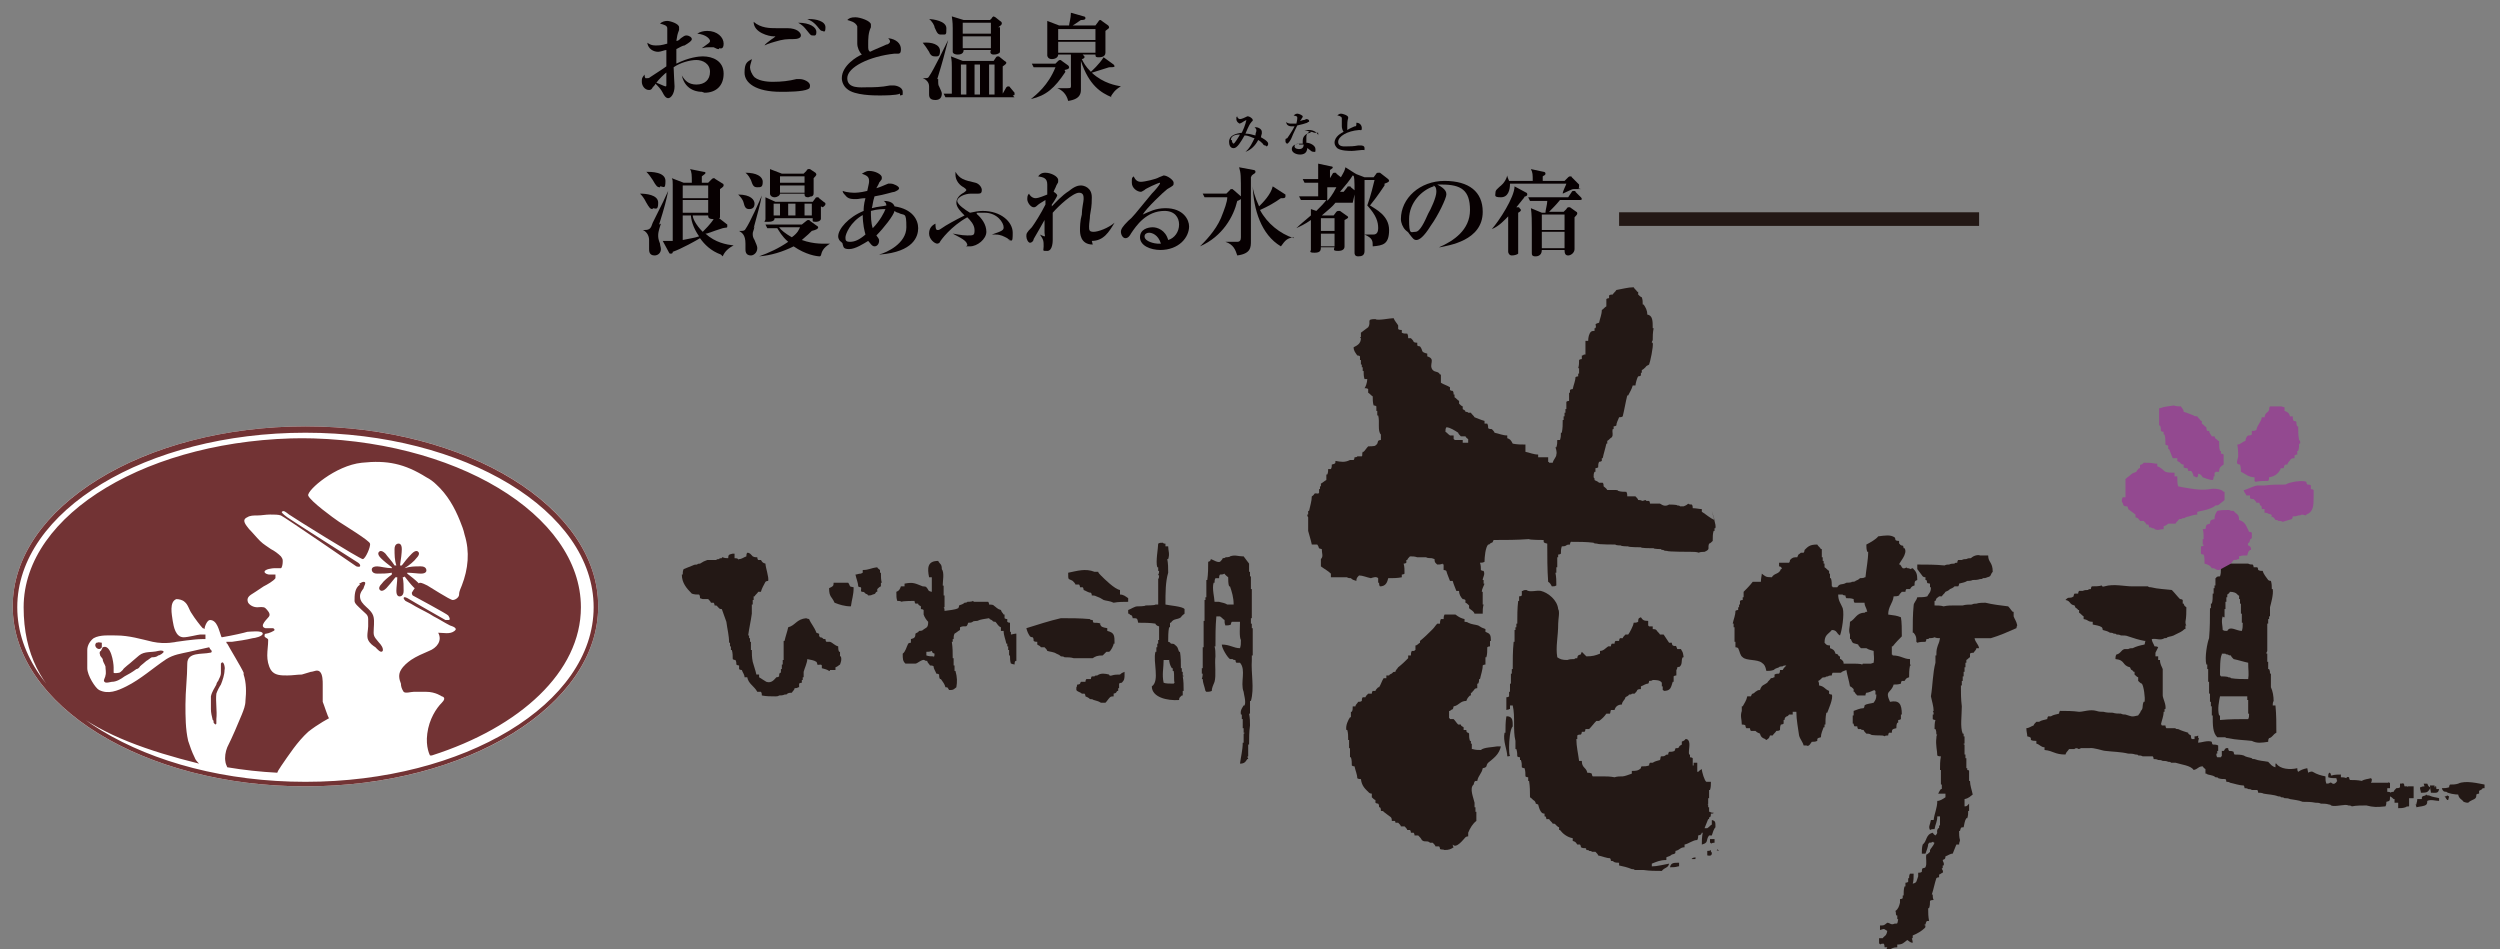 <?xml version="1.0" encoding="UTF-8"?>
<svg id="_レイヤー_1" data-name="レイヤー_1" xmlns="http://www.w3.org/2000/svg" version="1.1" viewBox="0 0 275 104.4">
  <rect x="0" y="0" width="275" height="104.4" fill="#808080" stroke="none"/>
  <!-- Generator: Adobe Illustrator 29.7.1, SVG Export Plug-In . SVG Version: 2.1.1 Build 8)  -->
  <defs>
    <style>
      .st0, .st1 {
        fill: none;
      }

      .st1 {
        stroke: #231815;
        stroke-miterlimit: 10;
        stroke-width: 1.5px;
      }

      .st2 {
        fill: #231815;
      }

      .st3 {
        fill: #fff;
      }

      .st4 {
        fill: #723334;
      }

      .st5 {
        fill: #934990;
      }

      .st6 {
        fill: #070001;
      }
    </style>
  </defs>
  <g>
    <path class="st2" d="M262,87.9v-.3c-.2,0-.4-.1-.8-.1-.1.1,0,0-.1.1,0,0,0,.2.1.3h.1c.2,0,.4,0,.6,0Z"/>
    <path class="st2" d="M166.6,77.1c0,.3,0,.3.4.4v-.3h.1c0,0,0-.2-.1-.3-.1,0-.3,0-.4.1Z"/>
    <path class="st2" d="M165.9,78.8c.5.1.5.5.5,1.1-.3.3-.4,1.6-.4,2.3,0,.2,0,.9.1.9h0c0,.1-.2.1-.3.1,0-.7-.5-1.7-.3-2.6h.1c0-.6,0-1.2.1-1.8Z"/>
    <path class="st2" d="M255.1,85.8v.3h.1v-.3h-.1Z"/>
    <path class="st2" d="M215,87.3v.4c.3,0,.3,0,.4-.4h-.4Z"/>
    <path class="st2" d="M214,88.6v.4h.4v-.4h-.4Z"/>
    <path class="st2" d="M212.9,94.6h.5v-.3c0,0,.2,0,.3-.1v-.5h-.3c-.2.3-.4.4-.5.9Z"/>
    <g>
      <g>
        <path class="st5" d="M240.2,45.3c.4.1.8.3,1.1.4h0c.1.1.3.1.4.1.1.2.3.3.4.5h.1v.3c.2.1.3.3.5.4,0,.1,0,.3.1.4h.2c0,.2.2.4.3.6h.3c.1.4.2.2.4.5h.1c0,.4,0,.8.1,1.1h.1v.3c0,0,.2,0,.3.1v1.1c-.3.2-.5.3-.5.8h-.4c0,.1,0,.1-.1.1v.4h-.1c0,.1,0,.3-.1.4-.4,0-.8-.2-1.1-.3h0c-.2-.3-.2-.3-.5-.4,0,.1,0,.3-.1.4-.3,0-.1,0-.3-.1h-.1c0,0-.1-.5-.3-.6h-.3c0,0,0-.2-.1-.3-.1,0-.3,0-.4-.1v-.3c0,0-.2,0-.3-.1h0c-.1-.2-.3-.2-.4-.3v-.3h-.5c-.1-.3-.3-.7-.4-1h-.1v-.4c0,0-.2,0-.3-.1,0-.4,0-.8-.1-1.1h-.1v-.3c0,0-.2,0-.3-.1,0-.2,0-.4-.1-.6h-.1v-1.9h.1c.5-.2,1-.2,1.5-.3h0c.3.1.5.1.8.1.1.2.2.2.3.5Z"/>
        <path class="st5" d="M251.3,44.9v.3c.3.1.5.2.6.6h.3c0,.2,0,.3.1.5,0,0,.2,0,.3.1,0,.2,0,.3.1.5h.1c0,.5,0,1,.1,1.5,0,0,.2.1.1.4h-.1c0,.3,0,.5-.1.8h-.1v.4c0,0-.2,0-.3.1v.3c-.1,0-.3,0-.4.1h0c-.2.3-.3.3-.4.6-.3,0-.3,0-.4.4h-.3c-.2.5-.6.9-1.3,1,0,.1,0,.3-.1.4-.5,0-.9,0-1.4.1-.1-.1,0,0-.1-.1v-.4c-.7,0-1-.4-1.5-.6,0-.3,0-.5-.1-.8,0,0-.2,0-.3-.1-.1-.3.1-.6.1-.8,0-.4,0-.8-.1-1.3.4,0,.5-.3.9-.4,0-.2.1-.5.3-.6.1,0,.3,0,.4-.1v-.4c.2,0,.3,0,.5-.1.1-.6.5-.8.6-1.4h.3c.1-.6.3-.4.5-.8,0-.1,0-.3.1-.4h1.3c.1.1,0,0,.3.1Z"/>
        <path class="st5" d="M237.3,51v.3c.4.1.6.4.9.6h0c.3.1.7.1,1,.1v.4h.3c0,.4,0,.8.1,1.1,1,.2,2.5.5,3.5.3.5-.1,1.3,0,1.5.3h.1v.9c-.2.2-.4.3-.6.5h0c-.1.1-.3.1-.4.1h0c-.2.2-.3.2-.5.3h0c-.5.2-1,.3-1.5.4v.3c-.4,0-.8.2-1.3.3h0c0,.1-.2.1-.3.1h0c-.1.1-.3.1-.4.1-.1.2-.3.3-.4.5h-.8c-.2.2-.3.2-.5.3v.3c-.4,0-.6.2-1,0h0c0-.1-.2-.1-.3-.1h0c0-.1-.2-.1-.3-.1,0,0,0-.2-.1-.3h-.2c0-.1-.2-.3-.3-.4h-.4c-.2-.3-.2-.3-.5-.4v-.3c-.3-.2-.5-.4-.8-.6,0,0,0-.2-.1-.3-.1,0-.3,0-.4-.1-.1-.1,0-.2-.2-.4,0-.2,0-.3.1-.5h.3v-2c.2-.2.4-.3.6-.5h0c.2-.2.4-.2.6-.3,0-.1.2-.3.3-.4h.1v-.3c0-.1.3-.1.4-.3.4,0,.8,0,1.3.1Z"/>
        <path class="st5" d="M249.9,56.9c0-.3,0-.3-.4-.4h0c-.1-.1-.3-.1-.4-.1v-.4h-.3c0-.1,0-.3-.1-.4h-.1c0,0,0-.2-.1-.3h-.3c0-.1-.2-.3-.3-.4-.1,0-.3,0-.4-.1v-.3h-.4c-.1-.3-.2-.2-.3-.6h.1c.6-.2.9-.4,1.4-.5h.8c.8-.1,1.5-.1,2.3-.1h0c.5-.3,1.9-.5,2.3-.3,0,0,0,.2.1.3.1,0,.3,0,.4.1v.4c0,0,.2,0,.3.1v.6c0,1.1,0,1.8-.8,2.1h0c0,.2-.3,0-.5,0h0c-.1.1-.3.1-.4.1h0c-.2.1-.4.1-.6.1,0,0,0,.2-.1.3,0,0-1,.3-1,.3h0c-.2-.1-.3-.1-.5-.1h0c0-.1-.2-.1-.3-.1h0c-.2-.3-.2-.3-.5-.4Z"/>
        <path class="st5" d="M244.1,62.7c-.1,0-.3,0-.4-.1h0c-.1-.1-.3-.1-.4-.1h0c-.2-.3-.4-.4-.8-.5,0-.4,0-.8-.1-1,0,0-.2,0-.3-.1v-.8c0,0,.2,0,.3-.1h0c0-.1,0-.1-.1-.1v-.6h.1c0-.4,0-.8-.1-1.1h.3c.1-.4,0-.5.5-.6,0-.4.1-.4.5-.5,0-.4.1-.6.3-.9.3-.1.8-.1,1.3-.1h0c.2.1.3.1.5.1.3.4.6.3.6,1,.7.2.8.7,1.1,1.3,0,0,.2,0,.3.1v.6c-.3.2-.1.1-.3.5,0,0-.2,0-.1.3,0,0,.4.1.3.5h-.1c-.2.2-.2.2-.3.6-.3,0-.6,0-.9.1v.3h-.1c-.2.1-.3.1-.5.1h0c-.2.3-.3.3-.4.6"/>
      </g>
      <g>
        <g>
          <path class="st2" d="M273.3,86.3v.4h-.2c-.1.2-.3.2-.4.3v.3c0,0-.2,0-.3.1,0,.1,0,.3-.1.4-.2.2-.5.2-.8.5-.2,0-.2,0-.5-.1-.2-.3-.5-.3-.6-.8-.3,0-1.1-.1-1.3-.3-.3,0-.4-.1-.5-.4.3,0,.5,0,.8-.1,0,0,0-.2.1-.3.3,0,.6,0,.9-.1h0c.8-.4,2.3,0,2.9.1Z"/>
          <path class="st2" d="M266.6,86.2h.4c.1.2.1.3.3.4,0,.3,0,.1-.1.3-.2.3-.4.3-.9.3,0-.2-.1-.3-.1-.6h.1c.1-.1.3-.1.4-.1h0Z"/>
          <path class="st2" d="M267.8,86.3v.3c.2,0,0,0,.1-.1.1-.2.1.3.1.3h.3c-.1.5-.3.4-.9.4,0-.2-.1-.4-.1-.8h.1c.1,0,.3,0,.4,0Z"/>
          <path class="st2" d="M268.3,87.7v.4c-.4,0-.9-.2-1.3,0,0,.1,0,.3-.1.4-.2.2-.7.2-1.1.3,0,0,0-.2-.1-.3h.1c0-.2.1-.3.1-.6h.5c0-.3,0-.3.4-.4.1-.1,0-.1.1-.1h0c0,.1.2.1.3.1h0c.4.2.8.2,1.1.3Z"/>
          <path class="st2" d="M269.2,87.5c.3.2.2,0,.1.5h-.1c-.2-.2-.1-.2-.3-.4.3,0,.1,0,.3-.1Z"/>
          <path class="st2" d="M188.6,57.2c-.5-.2-.9-.6-1.4-.9v-.3c-.3,0-.6-.1-1-.1,0-.1,0-.3-.1-.4-.1,0-.3,0-.4-.1h0c-.2.2-.3.2-.5.3h0c-.1,0-.2,0-.4,0h0c0-.1-.3-.1-.3-.1h0c0-.1-.9-.1-.9-.1h0c-.5.3-.8,0-1-.1h-1.1c0,0,0-.2-.1-.3h-.3c-.1-.2-.2,0-.5,0h0c0-.1-.4-.1-.4-.1,0-.1-.2-.3-.3-.4h-.9c0-.2,0-.3-.1-.5-.3,0-.6,0-.9-.1h0c0-.1-.3-.1-.3-.1h0c-.3,0-.6,0-.9,0h0c-.1-.2-.3-.3-.4-.4,0-.1,0-.3-.1-.4h-.4c-.2-.2-.4-.2-.5-.3,0-.3,0-.1-.1-.3,0-.3,0-.4.1-.6h.1v-.4c0,0,.2,0,.3-.1,0-.2,0-.4.1-.6,0,0,.2,0,.3-.1v-.3h.1c.1-.5.3-1.1.4-1.6h.1v-.3c.2-.1.3-.3.5-.4.2-.3,0-.5.1-.9h.1v-.3c0,0,.2,0,.3-.1,0-.3.2-.6.3-.9.1,0,.3,0,.4-.1.2-.8.3-1.5.5-2.3h.1c.2-.4.4-.7.5-1.1h.3c0-.2.2-.9.3-1,0,0,.2,0,.3-.1v-.3h.1v-.3c.1,0,.3-.2.4-.3h0c.1-.2.3-.2.4-.3.1-.2.5-2,.4-2.4h-.1c0-.2.1-.2.1-.3,0-.4,0-.8.1-1.3h-.1c0-.8,0-1.4-.6-1.5,0-.5-.2-.8-.4-1.1h-.1c0-.3,0-.5-.1-.8-.1,0-.3-.2-.4-.3v-.3h-.1c-.1-.2-.3-.3-.4-.5-.6,0-1.3.2-1.9.3-.1.2-.3.3-.4.5-.1,0-.3,0-.4.1v.3c0,0-.2,0-.3.1v.8c-.2.1-.3.3-.5.4,0,.5-.2.9-.3,1.4-.7.2-.2.2-.4.6h-.1v.3c-.1,0-.3,0-.4.1-.2.2-.3.6-.3,1h-.3v1.5c-.3,0-.1,0-.3.1h-.1v.4c0,0-.2,0-.3.1,0,.3,0,.6-.1.9h.1v.6h-.1v.3c0,0-.2,0-.3.1,0,.4-.2.8-.3,1.3,0,0-.2,0-.3.1v.3h-.1v.9c0,0-.2,0-.3.1v.8h-.1v.4h-.1v.4h-.1v.4h-.1c0,.5,0,.9-.1,1.4h-.1c0,.3,0,.5-.1.8h-.3c0,.3,0,.5-.1.8h-.1c0,0,.2.5.1.8,0,.3-.3.5-.4.9h-.4c0-.2,0,0-.1-.1v-.5h-.1c-.1,0-.3,0-.4,0h0c-.2,0-.4,0-.6,0v-.3c-.5,0-.9-.2-1.4-.3v-.8c-.5,0-.9,0-1.4-.1-.2-.4-.3-.5-.6-.6v-.3c-.5,0-.9-.2-1.4-.3,0-.1-.2-.3-.3-.4-.1,0-.3,0-.4-.1,0-.2,0-.3-.1-.5h-.3v-.3c-.4-.1-.8-.3-1.1-.4-.1-.2-.3-.3-.4-.5h-.3c0-.1-.3-.1-.3-.1h0c0-.2-.2-.2-.3-.3v-.3c-.1,0-.3-.2-.4-.3v-.3c-.2-.1-.3-.3-.5-.4v-.3h-.1c0-.1,0-.3-.1-.4,0,0-.2,0-.3-.1v-.3c-.3-.2-.7-.3-1-.5v-.9h-.1c-.2-.4-.5-.2-.8-.5-.5-.6.4-1.2-.6-1.5v-.3c-.8-.2-.4-.3-.8-.8,0,0-.2,0-.3-.1v-.3c-.1,0-.3,0-.4-.1,0-.1-.2-.3-.3-.4h-.3c0-.2,0-.3-.1-.5-.3,0-.4,0-.6-.1v-.3c-.1,0-.3,0-.4-.1v-.4c-.1-.2-.4-.5-.5-.8-.4,0-1.8.3-2,.1-1.1,0-.4.3-.8.9-.3.2-.5.4-.8.6v.5h-.1c0,.1.1.1.1.1,0,.6-.4.8-.8,1,0,.4.2.6.4.9,0,0,.2,0,.3.1v.4h.1v.5h.1v.3h.1v.4h.1c0,.3,0,.6.1.9h.3c0,.4-.2.9-.3,1,.1,0,.3,0,.4.1v.4c.2.1.3.3.5.4,0,.3,0,.7.1,1,0,0,.2,0,.3.1v.5h.1v.5h.1c.2.7-.1,1.7.3,2.1v.6c0,0-.2,0-.3.1-.1.2,0,.3-.3.5h0c0,.1-.8.1-.8.1-.2.2-.3.4-.5.6h-.1c-.1.2,0,.4-.1.5h-.5c0,.1-.3.1-.3.1,0,0,0,.2-.1.3h-.4c-.6.3-1,.2-1.6.1,0,.3,0,.3-.4.4,0,.2,0,.3-.1.5h-.3c0,.2,0,.4-.1.6h-.1v.6c-.2.1-.4.3-.6.4v.3h-.1v.3h-.1v.4c-.1.2-.3,0-.5.1,0,0-.1.2-.3.3,0,.5-.2,1.1-.3,1.6h-.1v.4h-.1c0,0,0,.2.1.3v1.5c.1.4.3,1,.4,1.5h.6c.3.4,0,.4.5.5,0,.5.2.8-.1,1.1v.8c.4.3.8.5,1.1.8v.4h1.8c0,.1.4.1.4.1h0c.2.2.3.2.6.3,0-.3.1-.4.3-.6.4,0,.8.2,1.3.3h0c.3-.1.6-.2.8,0v.5h.1c0,.1,0,.3.1.4.6,0,.8-.4.9-.9.5,0,1,0,1.5-.1v-.3c0,0,.2,0,.3-.1,0-.4,0-.8-.1-1.1,0,0,.2,0,.3-.1v-.3h.1c0-.1.2-.3.3-.4.3,0,.5,0,.8.1h0c.3,0,.7,0,1,0h0c0,.1.6.1.6.1,0,0,0,0,.3.1,0,.4.1.4.3.6.2,0,.4,0,.6-.1,0,.2,0,0,.1.1v.6c0,0,.2,0,.3.1.1.4.3.8.4,1.1h.3c.1.4.3.8.4,1.1h.3c0,.4.2.7.4.9,0,0,.2,0,.3.1v.3c.1,0,.3.2.4.3v.3c.2.2.5.3.6.6h.9c0-.3,0-.7.1-1h-.1v-1.4h-.1c0-.3.2-.6.3-.9h-.1v-.4h-.1c0-.3.3-.6.1-1,0,0-.2,0-.3-.1,0-.3,0-.5-.1-.8.2,0,.3,0,.5-.1,0-.5.1-1.6.4-1.9h.1c.4-.4.3,0,.5-.5,1.3,0,2.6,0,3.9-.1h0c0,.1,1.6.1,1.6.1,0,.3,0,.3.4.4,0,1.4,0,2.8.1,4.2.2.1.3.3.4.5.3,0,.3,0,.5-.1,0-.5,0-.9-.1-1.4h.1v-.6h.1v-1.1h.1v-.3c0,0,.2,0,.3-.1,0-.3,0-.5.1-.8.2,0,.3,0,.5-.1h0c0-.1.4-.1.4-.1,0,0,0-.2.1-.3.8,0,1.7,0,2.5.1h0c0,.1.4.1.4.1h0c0,.1,2,.1,2,.1h0c0,.1.6.1.6.1h0c0,.1.8.1.8.1h0c0,.1,1.4.1,1.4.1h0c0,.1,1,.1,1,.1h0c.1,0,.3,0,.4,0h0c0,.1.8.1.8.1h0c0,.1.3.1.3.1h0c0,.1.4.1.4.1h0c0,.1,2.6.1,2.6.1.3,0,.6,0,.9.1h0c0-.1.6-.1.6-.1h0c.7-.3.3-.4.5-.9.1,0,.3-.2.4-.3,0-.4,0-.8.1-1.1h.1v-.3h.1c.1-.4-.3-1.4-.4-1.9ZM161.4,48.7h-.5v-.3h-.9c0-.1-.1-.1-.1-.1v-.4h-.4c-.3-.2-.3-.3-.5-.4,0-.3,0-.3.1-.5.4,0,1,.4,1.3.6,0,.1.2.3.3.4h.5s.1.2.3.3v.4Z"/>
          <path class="st2" d="M80.8,60.9v.5c.1,0,.3,0,.4.1h0c.2.2,0,0,.1,0,.3,0,.5-.2.8-.3,0-.1,0-.3.1-.4.3,0,.4.2.6.4h0c.2.1.3.1.5.1,0,0,0,.2.1.3h.3c.2.3.2.3.5.4,0,.4.4,1.5.3,1.9,0,0-.2,0-.3.1-.2.4-.4.7-.5,1.1h-.3c-.1.2-.3.3-.4.5h-.1v.4h-.1v.5h-.1v1c-.1.8-.3,1.6-.4,2.4h.1v.3h.1v.4h.1v.9h.1c0,.4,0,.8.1,1.3.1.4.3.9.4,1.4h.3v.3c.2.1.6.4.8.5.6.2.9-.3,1.1-.5,0,0,.2,0,.3-.1,0-.1,0-.3.1-.4h.1v-.4h.1v-.5h.1v-.5h.1v-2.1h.1c.1-.5.3-1,.4-1.5.8-.2.9-.9,2-1,.1.1,0,0,.3.1.2.5.6.9.8,1.5.6.2.1.1.4.5,0,0,.2,0,.3.1h0c0,.1.2.1.3.1,0,0,0,.2.1.3h.4c.3.1.5.4.9.5,0,.2,0,.4.1.6h.1v.5h.1c.1.4,0,.6-.1.9-.2.1-.2.2-.5.3v.3h-.6c0,.1,0,.1-.1.1h0c-.3-.2-.5-.2-.8-.3v-.3c-.1-.2-.3,0-.5-.1,0,0,0-.2-.1-.3-.3-.2-.6-.2-1-.3,0,.4-.3,1-.4,1.4v.6h-.1v.3h-.1v.3c0,0-.2,0-.3.1v.4h-.1c-.1.1-.3.1-.4.1,0,.2-.2.3-.3.5-.2,0-.3,0-.5.1h0c0,.1-.2.1-.3.1h0c-.2.1-.4.1-.6.1h0c-.1.1-.3.1-.4.1h0c-.5,0-1,0-1.5-.1,0-.1,0-.3-.1-.4h-.4c-.3-.6-1-.9-1.1-1.6h-.3c0-.3-.2-.5-.3-.8,0,0-.2,0-.3-.1v-.4c0,0-.2,0-.3-.1,0-.2,0-.3-.1-.5,0,0-.2,0-.3-.1,0-.3,0-.7-.1-1h-.1v-.4h-.1v-.4h-.1c0-.8-.2-1.5-.3-2.3-.2-.5-.3-.9-.5-1.4-.3,0-.3-.1-.5-.3h0c0-.1-.2-.1-.3-.1,0,0,0-.2-.1-.3h-.3c0-.1-.2-.3-.3-.4h-.6s0,0-.3-.1c0-.1,0-.3-.1-.4-.3,0-.5,0-.8-.1h0c-.6-.6-1.1-1.2-1.1-2.1h.1c0-.2,0-.4.1-.6.3-.1.7-.3,1-.4h0c.2-.1.3-.1.5-.1h0c0-.1.2-.1.3-.1h0c.3-.2.5-.3.8-.4h0c.3,0,.7,0,1,0h0c0-.1.2-.1.3-.1h0c0-.1.2-.1.3-.1h0c0-.1,0-.1.1-.1h0c.2.1.4.1.6.1,0-.4.1-.4.5-.5Z"/>
          <path class="st2" d="M218.7,61.1c0,.8.5.7.5,1.8-.3.3-.1.5-.6.6h0c-.2.1-.3.1-.5.1h0c0,.1-.2.1-.3.1h0c-.3.1-.5.1-.8.1h0c-.2.1-.4.1-.6.1h0c-.3.2-.6.2-.9.3,0,0,0,.2-.1.3h-.4c-.2.2-.3.2-.5.3h0c-.2.2-.3.2-.5.3-.1.2-.3.3-.4.5h-.3c-.3.3-.2,0-.4.5h-.1v.5c.3,0,.7,0,1,.1h0c.4-.1.8-.1,1.1-.1h1c.3-.1.7-.1,1-.1h0c.2-.1.3-.1.5-.1h0c.3-.1.7-.1,1-.1h0c.8.2,1.7.3,2.5.4.2.2.3.4.5.6h.1v.5c.1.3.3.5.4,1-.1.1,0,0-.1.3-.9.4-1.8.8-2.8,1.1h-1.3c-.2,0-.3,0-.5,0,.1.5.4.6.5,1.1h-.3c0,.2-.2.3-.3.5-.1,0-.3,0-.4.1v.4c-.1,0-.2.2-.4.3v.3h-.1v.5h-.1v.5h-.1v.5h-.1v.5h-.1v.5h-.1c0,.8,0,1.5.1,2.3,0,1-.2,2.3.1,3h.1v.3h.1v.8h-.1c0,.1,0,.1.1.1v1.1h.1v.4h.1v1.1h.1v.2c0,0,.2,0,.2.1v1.1h.1c0,.5.2,1,.3,1.5-.3.2-.4.4-.9.5v.8c.3,0,.3-.1.5-.3v.8h-.1c0,.3,0,.5-.1.8h-.1c-.2.3-.2.6-.3,1-.3,0-.3,0-.4.4h-.1c0,.3,0,.7.1,1,0,.2-.1.2-.1.5h-.3c-.1.3-.3.7-.4,1-.3,0-.5.2-.8.3,0,.4-.2.3-.3.4,0,.2.2.3.1.6h-.1v.3h-.1c0,.2.2.2.1.5-.1,0-.3.2-.4.2v.3c0,0-.2,0-.3.1-.2.6-.3,1.2-.5,1.8h.1c0,.2,0,.4.1.6-.1,0-.3,0-.4.1,0,.3,0,.5-.1.8h-.1c0,.5,0,.9.1,1.4-.3,0-.3,0-.4.4h-.1c0,.1,0,.1.1.1,0,.2,0,.2-.1.3-.3.3-.8.6-1.3.8v.3h-.1s.1.3.1.5c-.3,0-.4-.2-.6-.3h0c-.4.3-.5.5-1.1.5v.3c-.8,0-.9.5-1.5.6h0c.2-.3.3-.3.4-.6h-.3c0-.1,0-.3-.1-.4-.1,0-.3,0-.4.1h0c0-.1,0-.1-.1-.1v-.6h.4c.2-.3.4-.2.5-.8-.4-.2-.2-.3-.8-.1v-.5c.5,0,.4,0,.8-.3h0c.3,0,.4.3.8.1.4,0,.3,0,.4-.5h-.1v-.4h-.1c-.1-.2,0-.2-.1-.5.3-.2.4-.5.5-.9v-.4c0,0,.2,0,.3-.1v-.3h.1c0-.3,0-.7.1-1h.1v-.4c0,0,.2,0,.3-.1v-.4h.1c0-.2,0-.3.1-.5h.4c0,.4,0,.8-.1,1.1.5-.1.4-.3.6-.8v-.4c.1,0,.3,0,.4-.1,0-.1,0-.3.1-.4,0,0,.2,0,.3-.1.2-.4,0-1,.1-1.4.1,0,.3-.2.4-.3v-.2c.1-.2.4-.5.5-.8h-.1c0-.1,0-.1-.1-.1h0c-.1.1-.3.1-.4.1h0c0,.1,0,.1-.1.1,0,.4-.2.8-.3,1.1h-.4c0-.3,0-.7.1-1,.5-.4.3-1.1,1.1-1.3.1.1,0,.1.3.3h0c.4-.4,0-.3.3-.8h.1v-.3h.1v-1h-.3c0,.6-.2.8-.3,1.4-.3,0-.3,0-.5.1h0c-.2-.4,0-.5.1-1.1h.3c.1-.8.4-1.3.4-2.1.3,0,.6-.2.9-.4v-.4h-.8c.1-.2.2-.4.3-.5h.1v-.5h-.1v-1.6h-.1c0-.5,0-1,.1-1.5-.1,0-.3,0-.4-.1,0-.5-.2-1.2-.1-1.9,0-.1,0-.3.1-.4h-.1c0-.2,0-.4-.1-.6h-.1c0-.3,0-.7.1-1,0,0-.2,0-.3-.1v-.5h.1c0-.1,0-.3-.1-.4h.1c0-.5-.2-1.1-.3-1.6.2-1.2.2-2.6.5-3.7v-.8h.1c0-.3,0-.6.1-.9.1-.4.2-.4.3-1-.2,0-.4,0-.6-.1h0c-.2.1-.4.1-.6.1h0c0,.1-.2.1-.3.1,0,0,0,.2-.1.3-.3,0-.6,0-.9.1-.1-.1,0,0-.1-.1,0-.5,0-.6-.3-1h-.1c0-1,0-2,.1-3,0-.3.3-.5.4-.9.4,0,.8,0,1.1-.1.2-.4.4-.4.4-1h-.1v-.4c-.5-.1-.2,0-.4-.4h-.1v-.3c0,0-.2,0-.3-.1-.2-.3-.4-.5-.6-.8v-.5c1,0,2,0,3,.1h0c.2-.1.3-.1.5-.1h0c.2-.1.4-.1.6-.1h0c0-.1.2-.1.3-.1,0,0,0-.2.1-.3h.4c.2-.1.3-.1.5-.1h0c.2-.1.3-.1.5-.1h0c.3-.3.8-.4,1-.3h.3Z"/>
          <path class="st2" d="M94.9,63v-.3c.7,0,.8-.2,1.6-.3,0,.1.2.2.3.3v.3h.1c0,.4,0,.8.1,1.1h-.1v.4c-.1,0-.3.2-.4.3v.3h-.1c-.2.2,0,.2-.4.3h0c-.2.1-.3.1-.5.1-.2-.3-.1,0-.4-.3h0c0-.1-.2-.1-.3-.1-.2-.1,0-.3-.1-.5,0,0-.2,0-.3-.1,0-.4-.2-.8-.3-1.3.2,0,.3-.1.6-.1Z"/>
          <path class="st2" d="M123.2,65.1v.3c.4,0,.6.2.9.4v.4c-.5,0-1.1,0-1.6.1h0c-.4-.2-.8-.2-1.1-.3h0c-.3-.2-.5-.3-.8-.4h0c-.2-.1-.3-.1-.5-.1,0,0,0-.2-.1-.3-.3,0-.5-.2-.8-.3,0,0,0-.2-.1-.3h-.3c0,0,0-.2-.1-.3h-.4c0-.1-.2-.3-.3-.4-.5-.3-.5,0-.5-.9,1-.2,1.9-.5,2.9-.1h.4c0,.1.2.3.3.4.4.4,1.5,1.5,2.1,1.6Z"/>
          <path class="st2" d="M137.7,69.1v-.5h-.1v-.6h.1v-3.2h-.1v-1.4h-.1v-.5h-.1v-.9c-.2-.3-.4-.5-.6-.8-.7,0-.9-.2-1.5,0h0c0,.1-.5.1-.5.1h0c0,.1-.3.1-.3.1,0,.1-.2.3-.3.4-.3.1-.7-.2-1-.3-.1.2,0,.2-.3.3,0,.7,0,1.3-.1,2h-.1v1.9h-.1v.3h-.1v2.3h-.1v2.9h-.1v2.3h-.1v.6h.1c0,.3-.1.6-.1.6h.1c0,.4.2.8.3,1.3.1.1,0,0,.1.1.2,0,.4,0,.6-.1,0-.4.2-.7.3-1,.2-.7,0-2,.1-2.8,0-.4,0-.8-.1-1.1h.1c0-1.1,0-2.2.1-3.3h.4c.3.2.3.3.5.4,0,.2,0,.4.1.6.2,0,.4,0,.6-.1,0,0,0-.2.1-.3h.4c.3,0,.3,0,.5,0,0,.5-.1,1.7.1,2,0,.4,0,.6-.1.9-.7,0-1.1-.4-2-.4,0,.4.6,1.4.9,1.6h.3c0,.1.3.1.3.1,0,0,0,.2.1.3h.4c.7.8,0,2.2.4,3.2,0,.2.3,1.1.1,1.5h-.1c-.1.2-.4.5-.3,1h.1v.5h.1v1h.1v.5h.1c0,.1-.1.1-.1.1v1h-.1c0,.8-.2,1.5-.3,2.3.5,0,.6-.2.8-.5h.1c0-.2-.1-.2-.1-.2h0c0-.1.1-.1.1-.1v-1.3h.1c0-.7,0-1.4.1-2.1,0-.4,0-.8-.1-1.3h.1v-1.4h.1c.4-1.4,0-3,.1-4.5v-.5h.1v-3h-.1ZM135,66.5h0c-.3-.2-.6-.2-.9-.3h0c-.3,0-.3,0-.5,0,0-.4-.3-1.5-.1-2.1h.1c0-.2,0-.3.1-.5h.4c0-.1,0-.3.1-.4.2,0,.3,0,.5-.1,0,.1.4.4.4.4,0,.3,0,.7.1,1h.1c.2.6.4,1.2.4,2h-.8Z"/>
          <path class="st2" d="M91.8,64.1h1.5c.3.4,0,.4.6.5,0,.9-.2,1.3-.3,2.1-.7,0-1.3-.2-1.8-.4-.3-.7-.6-.6-.6-1.6.4-.2.5-.2.5-.6Z"/>
          <path class="st2" d="M237.1,71.8v.4h.3v.4h.2c0,.5.2.7.3,1v2.9c0,.3.4,1,.3,1.5h-.1v.3h-.1c0,.5-.2.9-.3,1.4.2,0,0,0,.1.1h.4c0,0,0,.2.1.3h1c0,.1.2.1.3.1h0c.4.2.8.3,1.1.4h0c0,.2.2.2.3.3,0,.1,0,.3.1.4h.3v-.3c.1,0,.3,0,.4-.1v.3h.1c0,0-.1.2-.1.5.3,0,1.1-.3,1.5-.1,0,0,0,.2.1.3.2,0,.4,0,.6.1v.6h-.1v.3h-.1c0,.1,0,.3.1.4h.4c0-.1,0-.1.1-.1v-.6h.2c.1,0,.1-.4.5-.3,0,0,0,.2.1.3.2,0,.3,0,.5.1,0,0,0,.2.1.3.3,0,.7,0,1,.1h0c.3.2.6.2.9.3h0c0,.1.2.1.3.1h0c.5.2,1,.2,1.5.3h0c.3.3.4.5.8.6v-.4h.1c.4.6,1.5.7,2.3.5,0,.1,0,.3.1.4.3-.2.5-.3,1-.4,0,0,.1.5.1.5,0,0,.3-.2.5-.1h0c.5.3.9.4,1.4.5,0,.4,0,.5.1.8.1,0,.3,0,.4-.1h0c.2-.1.2.2.5.1h0c.3-.2.1-.1.3-.3-.1-.1,0,0-.1-.3-.4,0-.6,0-.9-.1,0-.3,0-.3.1-.5.2,0,.2.2.2.3h.1c.3-.1.7-.1,1-.1v.3c.2,0,.4,0,.6.1,0,0,0-.2.3-.1,0,0,0,.2.1.3.4,0,.8,0,1.3.1h0c.3-.2.7-.2,1-.3.1.1,0,0,.1.1,0,.1,0,.3-.1.4h1.9c.2-.2,0,0,.1,0h.1v.6h-.3v.4c.1,0,.3,0,.4.1h0c0-.1.2-.1.3-.1,0-.1.2-.3.3-.4.1,0,.3,0,.4-.1v-.4h.1c.3,0,.1-.1.3,0,.1.1,0,0,.1.3h.3c.2.2,0,0,.1,0h.6v1.3h-.5v.9c-.1,0-.3,0-.4.1h0c-.3.1-.5.1-.8.1v-.6h-.4v-.4h-.1c-.1-.1-.2-.2-.4-.3,0,.5,0,.5-.4.6,0,.2,0,.3-.1.5-1,.1-1.3.1-2.1-.1-.5,0-1.1,0-1.6.1h0c-.1-.1-.3-.1-.4-.1h0c-.3-.2-1.4.2-1.9,0h0c0-.1-.2-.1-.2-.1h0c-.3-.1-.6-.1-.9-.1h0c-.2-.1-.4-.1-.6-.1h0c-.5-.1-.9-.1-1.4-.1h0c-.5-.2-.9-.2-1.4-.3h0c-.2-.1-.4-.1-.6-.1h0c-.1-.1-.3-.1-.4-.1h0c0-.1-.2-.1-.3-.1h0c-.5-.2-1.1-.2-1.6-.3h0c-.2-.1-.4-.1-.6-.1,0,0,0-.2-.1-.3h-.6c-.1-.1-.3-.1-.4-.1h0c-.1-.1-.3-.1-.4-.1,0,0,0-.2-.1-.3-.5,0-1-.2-1.5-.3h0c-.1-.1-.3-.1-.4-.1,0,0,0-.2-.1-.3-.3,0-.5,0-.8-.1h0c0-.1-.2-.1-.3-.1h0c-.3-.3-.8-.2-1-.4h-.1v-.5s-.2-.1-.3-.3c-.5,0-.5.3-1,.4-.3-.5-1.4-.6-2-.8h-.5c0-.1-.2-.1-.3-.1h0c-.2-.1-.4-.1-.6-.1h0c-.2-.1-.3-.1-.5-.1h0c-.2-.1-.3-.1-.5-.1,0,0,0-.2-.1-.3h-1.1c-.2-.1-.3-.1-.5-.1h0c0-.1-.2-.1-.3-.1h0c-.3-.1-.5-.1-.8-.1h0c-.8-.2-1.7-.2-2.5-.3-.3,0-1.3-.4-1.8-.3h0c-.3,0-.6,0-.9,0h0c-.3.2-.4,0-.4,0-.3,0-.3.1-.3.1h-.6c-.2.3-.3.3-.4.6-1.2,0-1.3-.4-2.3-.5v-.3c-.4,0-.5-.3-.9-.4v-.3c-.2,0-.4,0-.6-.1,0-.3,0-.3-.4-.4,0-.3-.1-.5-.1-.9.3,0,.5-.2.8-.3,0-.1.2-.3.3-.4h.3c.3-.2.6-.2.9-.3,0,0,0-.2.1-.3h.3c.3-.2.6-.2.9-.3,0,0,0-.2.1-.3.7,0,1.4,0,2.1.1.5,0,1.2-.3,1.9-.1h0c.3.1.5.1.8.1h0c.3.1.7.1,1,.1h0c.3.1.6.1.9.1h0c.2.1.3.1.5.1.7.2.6.3,1.4.1.1-.2.2-.2.3-.5.3-.3.1-.5.3-1h.1c.1-.4-.1-1.8-.3-2-.1,0-.3-.2-.4-.3v-.4c-.1,0-.3-.2-.4-.3v-.3h-.1c-.3-.4-.2,0-.4-.5-.9-.2-.5-.8-1.6-.9,0-.2,0-.3.1-.5.5-.1.5-.5.9-.6h.4c.2-.1.3-.1.5-.1h0c.4-.2.8-.3,1.3-.4h0c.1-.3,0-.1.1-.4h-.1c-.6-.1-1.2-.3-1.8-.5h0c-.2-.1-.5-.1-.8-.1h0c-.2-.1-.3-.1-.5-.1h0c0-.1-.2-.1-.3-.1h0c-.1-.1-.3-.1-.4-.1h0c-.3-.2-.5-.2-.8-.3,0,0,0-.2-.1-.3-.3-.2-.6-.2-1-.3v-.3c-.6,0-.4-.2-1-.3v-.3c-.2-.1-.3-.3-.5-.4v-.3h-.1c-.3-.4-.2,0-.4-.5-.6-.1-.4-.5-1-.6.1-.1,0,0,.1-.1.3-.3.4,0,.8-.3,0,0,0-.2.1-.3h.4c0,0,0-.2.1-.3h.4c.2-.1.4-.1.6-.1h0c0-.1.2-.1.3-.1,0,0,0-.2.1-.3.4,0,.8,0,1.1-.1,0,0,0,.2.3.1h0c1-.3,2.2,0,3,0h1.8c0,.1.2.1.3.1h0c.8.2,1.5.2,2.3.3.3.3.6.7.9,1,0,0,.2,0,.3.1v.4h.1c.1.2,0,.2.3.4,0,.5,0,1.1-.1,1.6,0,.1,0,.3.1.4h-.1v.4h-.1c-.3.3-.6.4-1,.6h0c-.3.2-.6.2-.9.3h0c0,.1-.2.1-.3.1h0c-.5.3-.8,0-1.4.1,0,.3.2.5.3.8.1,0,.3,0,.4.1Z"/>
          <path class="st2" d="M174.5,72.2c.7,0,1-.1,1.5-.3v-.3c.4,0,.6-.3.9-.5h.3c0,0,0-.2.1-.3h.3c0,0,0-.2.1-.3h.4c0,0,0-.2.1-.3h.3c0-.1.2-.3.3-.4h.3c.1-.1.6-1,.6-1.3.2,0,.3,0,.5-.1,0-.3,0-.4.3-.5.2.3.3.4.8.4v.5c.1.1,0,0,.1.1h.4v.3c.1,0,.3,0,.4.1.1.2.3.3.4.5h.4c.2.3.4.6.6.9h.3c0,0,0,.2.1.3.4.2.3-.2.5.4h.4c.2.4.2.2.3.9h-.1c-.2.3,0,.7-.3,1-.1.1,0,0-.3.1,0,.2-.1.3-.1.3v.6c0,0-.2,0-.3.1v.6h-.1c-.2.6-.2,1-1,1h0c0-.1,0-.1-.1-.1v-.4h-.1v-.4c-.2-.3-.6-.3-1-.3h0c-.1.1-.3.1-.4.1,0,0,0,.2-.1.3-.3,0-.5.2-.8.3v.3c-.1,0-.3,0-.4.1,0,.1-.2.3-.3.4h-.3c0,.1-.2.1-.3.1h0c-.1.2-.3.2-.4.3-.1.4-.3.3-.4.8-.4,0-.7.2-.8.6h-.4c-.1.3,0,.1-.1.4h-.4c-.2.3-.5.6-.8.8h-.3c-.3.3-.5.6-.8.9h-.4c0,0,0,.2-.1.3h-.3c0,0,0,.2-.1.3-.1,0-.3,0-.4.1v.4h-.1c0,.8.2,1.6.3,2.4h.3c0,.8.5.7.6,1.3.2,0,.3,0,.5.1,0,0,0,.2.1.3h.6c.1,0,.3,0,.4,0,.5,0,.9,0,1.4.1h0c.3-.1.6-.1.9-.1.2,0,.7-.2,1-.3v-.3c.4,0,.7,0,1-.3,0,0,0-.2.1-.2.3,0,.5,0,.8-.1,0,0,0-.2.1-.3h.3c.3-.2.5-.2.8-.3h0c.1-.3,0-.1.1-.4.3,0,.3,0,.5-.1h0c0-.1.2-.1.3-.1,0,0,0-.2.1-.3.2,0,.4,0,.6-.1.2-.6.1-.1.5-.4h0c0-.2.2-.2.3-.3v-.3c0-.1.2,0,.4-.3.3,0,.1,0,.3.1.3.4,0,1.1.1,1.6h.1v.3c0,0,.2,0,.3.1v.8h.1v-.3h.4v1h.1c.1-.1.2-.2.4-.3,0,.3.3,1.3.5,1.4h.5c0,.3,0,.6-.1.9h-.1v.9h-.1v.6c0,.2-.1,0-.1.1h.1v.3h.1v.5h.1c.1.1.3.1.4.1h0c0,.1-.2.1-.3.1,0,.1,0,.3-.1.4h-.1v.2h-.1c-.1.3-.3.7-.4,1h.3c.3-.2.3-.3.5-.4v-.5c.4.1.4.2.4.8-.2.2-.3.6-.4.9h-.3c-.4.5,0,.8-.8,1,0-.4,0-.8.1-1.3h-.1c-.1.2,0,.2-.4.3,0,.2,0,.3-.1.5-.5,0-.9.4-1.4.5v.3c-.5,0-.5.3-1,.4,0,.3,0,.3-.4.4h0c-.2.2-.4.2-.6.3v.3c-.7,0-1.1.2-1.6.4v.3c.6,0,1.3-.2,1.9-.3-.1.5-.5.4-.8.8-.7,0-1.3,0-2-.1h0c-.3,0-.7,0-1,0h0c0-.1-.2-.1-.3-.1h0c-.5-.2-.9-.3-1.4-.4v-.3c-.2,0-.4,0-.6-.1h0c0-.1-.2-.1-.3-.1,0,0,0-.2-.1-.3-.4,0-.8-.2-1.3-.3,0-.1-.2-.3-.3-.4h-.4c0-.1-.2-.1-.3-.1h0c0-.1-.2-.1-.3-.1,0,0,0-.2-.1-.2-.2,0-.3,0-.5-.1,0,0,0-.2-.1-.3h-.3c-.2-.3-.2-.3-.5-.4v-.3c-.6-.1-1.1-.5-1.4-.9h-.1v-.3c-.1,0-.3-.2-.4-.3h0c0-.1-.2-.1-.3-.1-.1-.2-.3-.3-.4-.5h-.3c0,0,0-.2-.1-.3h-.1v-.3c0,0-.2,0-.3-.1-.2-.2-.3-.5-.4-.9-.5-.2-.1,0-.4-.4-.2-.1-.3-.3-.5-.4,0-.6,0-1.2-.1-1.8h-.1v-.4c0,0-.2,0-.3-.1,0-.3,0-.6-.1-.9,0,0-.2,0-.3-.1,0-.3,0-.5-.1-.8h-.1v-.3c0,0-.2,0-.3-.1,0-.2,0-.5-.1-.8h-.1v-.9c-.3-1.2,0-2.6-.3-3.9h-.3v.4h-.1c-.1.1,0,0-.3.1v-1.4c0,0,.2,0,.3-.1v-.5h.1v-.9h.1v-1.1h.1v-.5h.1c0-1,0-2,.1-3h.1v-1.3h.1v-.3h.1v-.4h.1c0-.8,0-1.7.1-2.5h.1v-.5c0,0,.2,0,.3-.1v-.5h.1c.1-.1.3-.1.4-.1.4.3,1.1,0,1.6.1.8.2,1.8,1,1.9,2,.2.3,0,1.1,0,1.6,0,1.5-.3,2.5-.1,3.7.3.2.5.3,1.1.3h0c.3-.1.5-.1.8-.1h0c0-.1.2-.1.3-.1,0,0,0-.2.1-.3.3-.2.2.1.4-.4Z"/>
          <path class="st2" d="M210.1,62.6h0c0-.1-.3-.1-.3-.1h0c-.1-.2-.2.1-.5,0h0c-.2-.2-.1-.2-.3-.4h-.1c0-.2,1-1.2.6-1.8h-.1c-.1-.5,0-.1-.4-.4h0c0-.1-.1-.1-.1-.1v-.3c-.1,0-.3,0-.4-.1,0,0,0-.2-.1-.3-.5-.3-1-.2-1.8-.1-.2.3-.9.7-1.3.9,0,.3,0,.5.1.8h.1c0,.9-.2,1.8-.3,2.8h-.1c0,.1-.5.1-.5.1h0c-.2.2-.3.2-.5.3h0c0,.1-.4.1-.4.1h0c0,.1-.6.1-.6.1h0c-.5.3-.7,0-1,.5h-.5c0-.1-.1-.1-.1-.1,0-.3,0-.6-.1-.9h-.1v-.5h-.1v-.3c-.2-.1-.3-.3-.5-.4v-.4h-.1v-.3h-.1v-.4h-.1v-.9h-.1c-.1-.2-.3-.3-.4-.5-.8,0-1,.2-1.4.6,0,0,0,.2-.1.3h-.3c-.3.3-.2,0-.4.5-.4,0-.5,0-.8.3,0,0,0,.2-.1.3h-1.1v.4c0,0,.3,0,.3.3h-.1c-.2.6-.7.4-1,.9-.7,0-.7-.1-1.1-.4,0,.2-.1.5-.1.9h-.9c-.3.4-.7.8-1,1.1v.6h-.1v.3c0,0-.2,0-.3.1v.4h-.1v.3h-.1v.3c0,0-.2,0-.3.1,0,.5-.2.9-.3,1.4h.1v.4h.1v1.6h.1v.6c0,0,.2,0,.3.1.2.4.2.8.5,1,.4.4,1.6.2,2.1.6.3.2.4.4.5.9.3,0,.5,0,.8-.1h0c.2-.2.4-.2.6-.3h0c0-.1.4-.1.4-.1h0c0-.1.4-.1.4-.1h0c-.2.2-.3.3-.4.5h-.3c0,.1,0,.3-.1.4-.2,0-.3,0-.5.1v.3h-.1c0,.1-.3.1-.3.1-.1.2-.3.3-.4.5-.4.3-.6.2-.8.8-.3,0-.3.1-.5.2h0c-.4.4-.3,0-.5.5h-.4c-.1.5-.3.7-.5,1.1h-.1v.5c-.2.6,0,.9,0,1.5.1,0,.3,0,.4.1,0,0,0,.2.1.3h.4c0,0,0,.2.1.3h.5c.2.2.3.2.5.3.1.4.3.5.6.6h0c0,.1.1.1.1.1h0c.3-.2.3-.2.4-.5h.3c.1-.2.3-.3.4-.5.1,0,.3,0,.4-.1,0-.2,0-.4.1-.6,0,0,.2,0,.3-.1v-.4h.1c0,0,0-.2.1-.3.2-.2.2,0,.4-.3h.4v-.3h.4c0,.9.2,1.8.3,2.6.1.4.4.7.5,1.1h.3c.3.2.5-.3.6-.4.2,0,.4,0,.6-.1,0-.3,0-.3.4-.4,0-.4.2-.8.3-1.1h.1v-.3h.1c0-.4,0-.8.1-1.3h.1c.1-.3.7-1.6.5-2,0,0-.2,0-.3-.1v-.3c-.5-.2-.5-.5-1.1-.6,0-.2,0-.3-.1-.5.1,0,.3-.2.4-.3h0c0-.1.4-.1.4-.1h0c0-.1.3-.1.3-.1h0c0-.1.4-.1.4-.1,0,0,0-.2.1-.3h.9c.2-.2.4-.2.6-.3.1.6.3,1.2.4,1.8.1,0,.3.2.4.3v.3h.1c0,.1.2.3.3.4h.9c0,0,0-.2.1-.3.3,0,.6-.2.9-.3h0c0,.1.1.1.1.1v.4h.1c0,.5-.1.6-.3.9-.3.1-.8.1-1,.3,0,0,0,.2-.1.3-.4,0-.8.2-1.1.3v.5h-.1v.9h.1c0,0,0,.2.1.3h.3c0,0,0,.2.1.3h.3c0,.1.3.1.3.1,0,.1.2.3.3.4.2,0,.3,0,.5.1h0c0,.1,1.1.1,1.1.1.1,0,.3,0,.4.1h0c0-.1.4-.1.4-.1,0,0,0-.2.1-.3h.3c0-.4.1-.4.5-.5,0-.2,0-.4.1-.6h.1v-.3c0,0,.2,0,.3-.1v-.5h.1c0-1.2-.3-1.6-1.3-1.4-.6-1.3.1-.9.4-1.9.3,0,.5,0,.8-.1,0,0,0-.2.1-.3h.3c.2-.3.2-.3.5-.4,0-.4,0-.8.1-1.3h.1c0-.1-.1-.1-.1-.1v-.6c-.7,0-1-.4-1.9-.4h0c0-.1-.1-.1-.1-.1v-.9h.1c.3-.4.7-.8,1-1.1,0-.7,0-1.6-.1-2.1-.5-.2-.7-.2-1.4-.3,0-.9.5-1.2.6-2,.2,0,.4,0,.6-.1,0-.1.2-.3.3-.4h.4c0,0,0-.2.1-.3h.4c.2-.3.2-.3.5-.4,0-.4,0-.5.3-.6,0-.7-.1-.9-.5-1.3ZM205.8,73h-.9c0,.1-.1.1-.1.1h0c0-.1-.9-.1-.9-.1h0c-.4,0-.8,0-1.1,0,0-.3-.1-.3-.3-.5h-.1v-.3h-.1c-.2-.2,0-.2-.4-.3-.1-.4-.3-.5-.6-.6v-.3c-.4,0-.4-.1-.6-.3,0-.9.4-.9.8-1.4.6,0,.5.4.9.6.2-.5.5-2.3.3-3-.2-.5-.5-.8-.5-1.5h.5c0,.1.3.1.3.1,0,0,0,.2.1.3.3,0,.5,0,.8.1,0,.1,0,.3.1.4h1.1c0,.4.2.5.3,1-.3,0-.1,0-.3.1-.9,0-1,.7-1.6,1,0,.6-.2.9,0,1.4v.5h.1c.2.6.3.4.8.6,0,.1.2.3.3.4h.6c.3.2.5.2.8.3,0,.6.1.7,0,1.3Z"/>
          <path class="st2" d="M159,67.6h1.1c.4.3.6.4,1,.5v.3c.1,0,.3,0,.4.1h0c.4.2.8.2,1.1.3h0c.3.2.5.3.8.4v.3c.5.2.6.3.6,1h-.1v.6c0,0-.2,0-.3.1,0,.4,0,.8-.1,1.1h-.1v.8c0,0-.2,0-.3.1,0,.5-.2,1-.3,1.5h-.1c0,.2,0,.3-.1.5h-.1v.5c0,0-.2,0-.3.1,0,.1-.2.2-.3.4h-.1v.3h-.1c-.2.2-.3.3-.4.6-.7,0-.8.5-1.4.6-.1.5-.1.2-.4.5h-.1v.8c.2,0,0,0,.1.1h.4c.2.2.3.4.5.6h.3c0,.2.2.2.3.3v.3h.3c0,.4.2.2.3.4,0,.3,0,.5.1.8h.1v.3h.1v.6h.1c.3.1.6.1.9.1.3-.3,1.3-.3,1.8-.4h0c.1,0,.3,0,.4,0-.2.9-.8,1.3-1.4,1.8-.3.3,0,.5-.6.6-.1.6-.5.8-.6,1.4-.3,0-.3,0-.4.4-.5.4,0,1.5.1,2v.5h.1v.5h.1v1c-.4.3-.7.8-.9,1.3v.4c0,0-.2,0-.3.1-.2.2-1,1.3-1.4.8,0,0,0,.2.1.3-.3.2-.5.3-1,.3h0c-.2-.1-.2,0-.5-.1,0,0,0-.2-.1-.3h-.4c0-.1-.2-.3-.3-.4h-.3c-.3-.3-.6,0-.9-.3-.1-.2-.2-.3-.4-.5h-.4c0,0,0-.2-.1-.3h-.3c0,0,0-.2-.1-.3h-.3c0-.1-.2-.3-.3-.4h-.4c0-.1-.2-.3-.3-.4h-.3c0,0,0-.2-.1-.2h-.3c0-.1,0-.3-.1-.4-.3-.2-.5-.4-.8-.6h0c0-.1-.2-.1-.3-.1,0-.1,0-.3-.1-.4h-.1c0-.1,0-.3-.1-.4,0,0-.2,0-.3-.1v-.3c-.1,0-.3-.2-.4-.3v-.4c0,0-.2,0-.3-.1-.4-.4-.8-.7-.9-1.5-.1,0-.3,0-.4-.1,0-.4-.2-.8-.3-1.3,0,0-.2,0-.3-.1,0-.3,0-.6-.1-.9h-.1v-1h-.1v-.9h-.1c0-.4,0-.8-.1-1.1h-.1c-.1-.5.2-1.1.4-1.4h.1v-.6h.1c.1-.2.1-.3.1-.6h.3c0-.2.2-.3.3-.5.1,0,.3,0,.4-.1,0-.1,0-.3.1-.4h.3c0-.1.2-.3.3-.4h.4c0,0,0-.2.1-.3h.3c0-.1.2-.3.3-.4h.1c.2-.3.3-.7.5-1h.3v-.3h.3c.1-.2.2-.1.4-.3h0c0-.1.2-.1.3-.1,0-.2.2-.3.3-.5.4-.3.8-.7,1.1-1v-.3h.3c0-.2,0-.3.1-.5h.3c0-.1,0-.1.1-.1v-.5c.2,0,.3-.2.5-.3v-.2c.5-.4.9-.8,1.4-1.3.2-.2.3-.4.5-.6h.3c0-.2,0-.3.1-.5h.3c0-.2,0-.3.1-.5Z"/>
          <path class="st2" d="M121,68.6c.1.4.3.4.8.5v.3c.8.2.8.5.8,1.4h-.1c0,.2-.3.8-.5.9h-.3c-.2.2-.2.2-.4.4-.6,0-.8.1-1.1.3h-1c-.4,0-.8,0-1.1,0h0c-.3-.1-.7-.1-1-.1h0c-.1-.1-.3-.1-.4-.1h0c-.2-.2-.3-.2-.5-.3h0c-.3-.2-.7-.2-1-.3,0-.1-.2-.3-.3-.4h-.4c-.1-.2-.3-.2-.4-.3v-.3c-.1,0-.3,0-.4-.1,0-.1,0-.3-.1-.4,0,0-.2,0-.3-.1-.2-.3-.3-.5-.4-.9,1.3-.4,2.5-.8,3.8-1.1,1.1,0,2.1,0,3.2.1h0c0,.1.2.1.3.1,0,0,0,.2.1.3.3,0,.5,0,.8.1Z"/>
          <path class="st2" d="M111.2,69.8v-.3h-.1v-1c0,0-.2,0-.3-.1v-.3c0,0-.2,0-.3-.1v-.4h-.1c-.1-.2-.2-.2-.3-.5-.4-.1-.5-.3-.8-.5h0c0-.1-.5-.1-.5-.1,0,0,0-.2-.1-.3h-1.6c0-.1-.1-.1-.1-.1h0c0,.1-.6.1-.6.1h0c0,.1-.3.1-.3.1h0c-.2.2-.4.2-.6.3,0,0,0,.2-.1.3-.4.2-.9.2-1.5.3,0-.1,0-.3-.1-.4h.1v-1.3h-.1v-1c0-.2,0,0-.1-.1,0-.5.2-1.4-.1-1.8,0-.6-.2-.5-.4-.9-1.2,0-1.2.8-1,1.8h.3v1.6c-.5-.1-.3-.2-.6-.5h0c0-.1-.4-.1-.4-.1-.8-.3-1-.5-2-.3v.3h-.4c-.1.3-.2.5-.5.6,0,.5,0,.7.1,1,.2,0,.3,0,.5.1h0c0-.1,1.4-.1,1.4-.1,0,0,0,.2.1.3h.3c0,.2.2.2.3.3v.3c0,0,.2,0,.3.1v.5c.1.3.3.6.5.8,0,.7-.2.6-.6.9h0c0,.1-.4.1-.4.1h0c-.1.2-.3.2-.4.3,0,.4-.1.5-.5.6v.4c0,0-.2,0-.3.1-.2.4-.3.9-.6,1.1,0,.6,0,.8.3,1.1h1.1c.2,0,.7-.5,1-.4h0c0,.1.3.1.3.1,0,.2.2.3.3.5.1,0,.3,0,.4.1,0,.3.2.5.3.8,0,0,.2,0,.3.1,0,.2,0,.3.1.5h.1c.2.3.4.5.5.9.3,0,.2,0,.4.3.5,0,.4,0,.8-.3.1-.6.1-1.1-.1-1.8h-.1v-.6h-.1v-.8h-.1c0-.6,0-1.2-.1-1.8h.1v-.3h.1c0-.2,0-.4.1-.6.2-.1.4-.3.6-.4v-.3c.6-.3.7.2.9-.5.3,0,.3,0,.5-.1h0c0-.1.5-.1.5-.1h0c.4-.2.8-.2,1.3-.3.1.2.2.1.4.3h0c0,.1.3.1.3.1.2.2.3.5.6.6v.4h.3c0,.5.2.9.3,1.4h.1v.3h.1v.4h.1v.6h.1c0,.3,0,.6.1.9h.1c.1.1,0,0,.3.1,0-.1,0-.3.1-.4h.1v-3h-.1ZM102.7,72.2c-.3,0-.5,0-.8-.1v-.4c.2,0,.4,0,.6-.1.1.2,0,.2.3.3,0,.1,0,.3-.1.4Z"/>
          <path class="st2" d="M128.7,68.9v-.4h.1c.3-.5.7-.3,1.1-.6h0c.1-.2.3-.3.4-.4v-.5c-.2-.3-1.7-.4-2.1-.5,0-1.3,0-2.5.3-3.5,0-.5,0-1-.1-1.5h.1c.2-.6,0-.9,0-1.4h-.3v-.3c-.3,0-.1,0-.3-.1-.3,0-.3,0-.5.1,0,.5-.3,2-.1,2.6h.1v.4h.1c0,.1,0,.3-.1.4h0c0,.1.1.1.1.1,0,.1,0,.3-.1.4v2.8h-.3c0,.1-1.1.1-1.1.1h0c0,.1-.9.1-.9.1-.3,0-.7.3-1,.4v.4h.1c.2.3.3,0,.4.5.5,0,.5,0,.6.5.6,0,1.3,0,1.9.1,0,0,0,.2.4.3v1.5h-.1v.4h-.1v.4h-.1v.5h-.1c-.3,1.1.5,3.2-.4,3.8,0,1.2,1.7,1.6,3,1.5,0-.3.1-.3.3-.5h.1v-.5h.1c0-.5,0-1.1-.1-1.6h.1c0-.1-.1-.1-.1-.1v-.4h-.1v-.4h-.1c0-.6,0-1.2-.1-1.8h-.1c-.2-.5-.1-.5-.5-.8h0c0-.1-.4-.1-.4-.1,0,0-.1-.2-.3-.2,0-.5,0-1.1.1-1.6h.1ZM128.6,72.5c0,.3.1.7.3,1h.1v.3h.1c.1.4,0,1,.1,1.3-.1.1,0,0-.1.1-.4,0-.9,0-1.1-.1-.2-.9,0-1.6,0-2.5h.6Z"/>
          <path class="st2" d="M123.7,74.2c0,.4,0,.6-.3.9,0,0-.2,0-.3.1v.5h-.1v.3h-.1c-.2.2,0,.2-.4.3v.3c-.1,0-.3,0-.4.1-.2.2-.3.4-.5.6h-.5c-.3-.2-.5-.2-.8-.3h0c-.1-.1-.3-.1-.4-.1h0c-.2-.2-.3-.2-.5-.3,0,0,0-.2-.1-.3h-.3c-.2-.2-.5-.2-.6-.4v-.3c.1-.1,0,0,.1-.3.4,0,.3-.2.4-.3h.5c0,0,0-.2.1-.3h.5c0,0,0-.2.1-.3h.3c0-.1.2-.1.3-.1h0c.4-.3.9-.2,1.3-.1,0,0,0,.2.3.1h0c.3-.1.6-.1.9-.1h0c.2-.2.3-.2.5-.3Z"/>
          <path class="st2" d="M250.1,77.6h-.1c0-.2,0-.3.1-.5,0-.5-.1-1.1-.3-1.5v-1.5h-.1c0-.2,0-.3-.1-.5h-.1v-.8h-.1v-.9h-.1c0-.2.1-.2.1-.3v-3h.1v-.5h.1v-.3h.1v-1c.1-.4.4-1.4.3-2h-.1c0-.3,0-.6-.1-.9,0,0-.2,0-.3-.1-.2-.3-.5-.6-.6-1-.2,0-.3,0-.5-.1,0,0,0-.2-.1-.3h-.4c0,0,0-.2-.1-.3-.2,0-.3,0-.5-.1h0c-.6,0-1.3,0-1.9,0l-1.1.6c0,.3,0,.5-.1.8-.1,0-.3,0-.4.1h0c0,.1-.1.1-.1.1v.8h-.1v.3h-.1v.6h-.1c0,.4,0,.8-.1,1.1h-.1v.5h-.1c0,1.1,0,2.2-.1,3.3-.2.5-.5,2.1-.3,2.9h.1v.5h.1v1.4h.1v1.3h.1v.9h.1v.5h.1v1h.1c0,1.1,0,1.9.5,2.4h0c.3,0,.6,0,.9,0h0c0,.1.3.1.3.1h0c.9.2,1.8.2,2.6.3h0c.6.3,1.1.2,1.8.1,0-.1,0-.3.1-.4.4-.1.4-.4.8-.6,0-1,0-2-.1-3ZM244.6,67.9h.1v-.9h.1v-.8h.1v-.5h.1v-.3c0,0,.2-.1.3-.3.4,0,.7.1.9.4h.1v.4h.1v.5h.1v1.1h.1v1h.1c0,.4,0,.6-.1.9-.6,0-1.3-.6-1.6,0-.3,0-.3,0-.5-.1,0-.4-.2-1,0-1.5ZM244.4,71.9h0c.1,0,.3,0,.4,0h0c0,.1.3.1.3.1h0c0,.1.3.1.3.1,0,.1.2.3.3.4.5.1,1.1.3,1.6.4,0,.8.1,1.2,0,1.8-.6,0-1.3,0-1.9-.1h0c0-.1-.3-.1-.3-.1h0c0-.1-.8-.1-.8-.1h0c0-.1-.1-.1-.1-.1,0-.7,0-2,.2-2.3ZM247.4,79.1c-1.1,0-2.1,0-3.2.1v-.5h-.1c-.2-.7,0-1.6.1-2.1h.9c.7,0,1.4,0,2.1,0v.4h.1v1.5h.1c0,.3,0,.4-.1.6Z"/>
        </g>
        <path class="st2" d="M186.1,92.2h-.3c0,.1,0,.1.1.1h0c0,.1,0,.1.1.1v-.3Z"/>
        <path class="st2" d="M188.1,92.3h.5v.4c-.1,0-.2,0-.4.1h0c0-.1,0-.1-.1-.1v-.4Z"/>
        <path class="st2" d="M188.9,93.6v-.2c.1.1,0,0,.1.1h.1c-.1.1,0,0-.3.1Z"/>
        <path class="st2" d="M187.8,93.6c.1,0,.3,0,.4-.1,0,.3,0,.1.1.3,0,.3,0,.1-.1.3h0c-.3,0-.1.1-.3,0h-.1v-.4Z"/>
        <path class="st2" d="M186.5,94.2v.3h-.4c0-.1,0-.1.1-.1.1-.1,0,0,.3-.1Z"/>
        <path class="st2" d="M184.7,94.9v.4h-.1c-.3.1-.6.1-.9.1.1-.5.4-.5,1-.5Z"/>
      </g>
    </g>
    <rect class="st0" x="72.6" y="29.9" width="202.4" height="75.5"/>
  </g>
  <g>
    <ellipse class="st3" cx="33.6" cy="66.7" rx="32.2" ry="19.8"/>
    <path class="st4" d="M33.6,46.9C15.8,46.9,1.4,55.8,1.4,66.7s14.4,19.8,32.2,19.8,32.2-8.9,32.2-19.8-14.4-19.8-32.2-19.8ZM33.6,86c-17.5,0-31.7-8.6-31.7-19.2s14.2-19.2,31.7-19.2,31.7,8.6,31.7,19.2-14.2,19.2-31.7,19.2ZM33.6,48.2c-17.1,0-31,8.3-31,18.6s8,14.4,19.3,17.2c-.2-.2-.4-.4-.5-.7-.3-.6-.5-1.2-.7-1.8-.3-1.3-.3-2.7-.3-4,0-1.5.2-3,.2-4.5,0-1.3,1.6-1,2.5-1.2.3,0,.2-.3,0-.4,0,0,0-.1-.1-.2-.9.2-1.8.4-2.2.5-.9.2-1.7.3-2.5.8-1.5,1-2.8,2.2-4.4,3-1,.5-2,.9-3,.4-.4-.2-1.3-1.6-1.3-2.4,0-.6,0-1.3,0-2,0-.5.3-1,.7-1.3.7-.4,1.8-.3,2.5-.3,1.4,0,2.7.4,4,.7,1.4.3,2.6,0,2.6,0,0,0,2-.3,2.8-.3,0,0,.2,0,.4,0,0,0,0-.1,0-.1,0-.1,0-.3,0-.4-.2,0-.4,0-.6,0-.2,0-1.3.3-1.8.3-.9,0-1.1-1.2-1.2-1.8-.1-.7-.4-2.1.4-2.4,0,0,0,0,0,0,.3,0,.7.1.9.3.4.3.5.9.8,1.3.3.5,1,1.4,1.2,1.6,0,0,.1,0,.2.1,0-.3.3-1,.6-1,.8,0,1,1.2,1.2,1.7,0,0,0,.1.1.2,1.2-.2,2.5-.5,2.8-.6.2,0,1.7-.2,1.7.2,0,.3-.9.5-1.1.5-.8.2-1.6.3-2.3.4-.2,0-.4,0-.6,0,0,0,0,.2.1.2.2.4,1.6,2.7,1.8,3.2,0,0,0,.2,0,.2,0,0,0,0,0,0,.3.9.3,1.9.2,2.9,0,.5-.2,1-.4,1.5-.5,1.2-1,2.4-1.6,3.6-.2.5-.3,1.1-.2,1.6,0,.1.1.4.2.6,1.8.3,3.6.5,5.5.6.1-.3.3-.5.4-.7.9-1.3,1.8-2.7,3-3.8.5-.4,1.1-.8,1.6-1.1,0,0,.7-.4.7-.4-.1,0-.6-1.6-.7-1.8,0-.2,0-1.5,0-1.9s0-1.1-.3-1.4c-.3-.3-.7,0-1,0-.3.1-.7.2-1,.3-.5,0-1,.1-1.6.1-.7,0-1.4,0-1.8-.6-.3-.5-.4-1.1-.4-1.6,0-.6.1-1.1.1-1.7,0-.2-.3-.2-.4-.4,0-.2,0-.3.2-.3.2,0,.9-.3.9-.4s-.1-.2-.2-.2c-.1,0-.8,0-.8,0-.8-.2.3-1.1.4-1.3.2-.3-.2-.7-.4-.9-.2-.2-.7-.1-.9-.1-.4,0-.8-.2-1-.5-.3-.7.4-.9.8-1.2.3-.2.6-.4.9-.6.4-.2,1.1-.6,1.3-.9,0-.1,0-.3,0-.4,0,0-.6,0-.7,0s-.5-.1-.5-.3c0-.3.9-.4,1.1-.4.2,0,.5,0,.7,0,.1,0,.2-.4.2-.7s0-.3-.2-.6c-.3-.3-.7-.6-1.1-.8-.4-.3-.8-.5-1.2-.9-.4-.4-.8-.9-1.2-1.3-.3-.4-.9-1-.2-1.3.3-.2.7-.2,1.1-.2.5,0,.9-.1,1.4-.1.5,0,.9,0,1.2.1.3.1,8.3,5.6,8.3,5.6,0,0,.3.1.4,0,.1-.2-.2-.4-.2-.4,0,0-7.7-4.9-7.8-5,0,0-.7-.5-.6-.6.2-.2.4,0,.8.3.4.3,7.8,4.9,8.1,4.9.3,0,.9-1.4.8-1.7,0-.3-2.8-2-3.4-2.4-.6-.4-3.2-2.3-3.4-2.9-.1-.6,3-3.3,5.9-3.6,2.8-.3,4.7.1,7.1,1.6.4.2.8.5,1.1.8,1.2,1.1,2,2.5,2.6,4,.2.5.4,1,.5,1.5.6,1.9.4,3.8-.3,5.6-.1.3-.3.6-.3,1,0,.3-.4.6-.7.6-.3,0-2.6-1.5-2.8-1.6-.2-.1-.6-.3-.8-.3-.2,0-.8.9-.9,1.1,0,.2.1.3.1.3,0,0,3.9,2.1,3.9,2.2,0,0,.3.4.1.5-.2,0-.4,0-.4,0,0,0-3.7-2.1-4-2.3-.3-.2-.6-.3-.6-.1,0,.1.2.3.2.3.4.2.8.4,1.1.6.7.4,1.4.7,2,1.1.6.3,1.2.7,1.8,1,.3.1.9.3.5.6-.5.4-1.2.2-1.8.2.5.9-.2,1.7-1,2-.7.3-1.4.6-2,1-.4.3-.8.6-1.1,1.1-.3.5-.2,1,0,1.5,0,.3.1.6.3.9.2.2.8,0,1.1,0,.5,0,1,0,1.4,0,1,0,1.7.5,1.7.5,0,0,.6.1,0,.7-.6.6-1.4,1.8-1.6,3.4-.2,1.5.3,2.4.3,2.4h.2c9.7-3.1,16.4-9.2,16.4-16.3,0-10.2-13.9-18.6-31-18.6Z"/>
    <path class="st4" d="M23.5,79.5c0-.1,0-.3-.1-.3-.1-.4-.2-.8-.2-1.2s0-1,0-1.4c.1-.5.4-.9.6-1.3,0-.1.1-.3.2-.4.1-.3.3-.5.3-.9,0-.3,0-.7,0-1,.3-.5.5.5.4.7,0,.5-.2,1.1-.4,1.6-.2.3-.4.7-.5,1-.1.9.1,1.9,0,2.8,0,.2,0,.3,0,.5-.1.2-.2,0-.3-.1Z"/>
    <path class="st4" d="M10.6,70.7c-.4.4.3,1,.6.5,0-.2,0-.4,0-.5-.1,0-.4-.1-.5,0Z"/>
    <path class="st4" d="M11.1,71.6c-.1,0-.2.2-.1.4,0,.2.2.3.3.5,0,.3.2.5.3.8,0,.3.1.7,0,1,0,.2-.3.6-.1.7.1.2.7,0,.8,0,.5,0,1-.3,1.4-.6.4-.2.9-.5,1.3-.8.1,0,.3-.1.4-.3.2-.2.5-.4.7-.6.2-.1.4-.3.6-.4.2,0,.5,0,.7-.2.2,0,.6-.3.6-.4s-.2-.2-.6-.1c-.7.2-1.5,0-2.1.5-.5.4-.9.8-1.3,1.1-.2.2-.4.3-.5.5-.1.1-.3.3-.4.3,0,0-.5.1-.6,0,0-.2,0-.4,0-.6,0-.5-.3-2.6-1.2-2.2Z"/>
    <path class="st4" d="M39.5,64.2c.1,0,.3-.2.5-.2.4,0,0,.5,0,.7-.2.3-.4.5-.4.9,0,1,1.3,1.3,1.5,2.3.1.5,0,1.1,0,1.7,0,.5.3.7.6,1.1.2.2.5.6.4.9-.2.3-.6-.2-.8-.4-.3-.2-.6-.4-.8-.8-.2-.4,0-1.1,0-1.5,0-.3,0-.5,0-.8,0-.5-.3-.6-.7-1-.4-.4-.8-.7-.8-1,0-.6,0-1.4.6-1.8,0,0,0,0,0,0Z"/>
    <path class="st4" d="M46.1,62.3c-.4,0-1,0-1.6.2,0,0,0,0,0,0,.5-.3,1.1-.8,1.3-1.1.5-.5.2-.7.2-.7,0,0-.2-.3-.7.2s-.8.9-1.1,1.3c0,0-.1,0-.2,0,.1-.6.2-1.4.2-1.8,0-.7-.4-.6-.4-.6,0,0-.4,0-.4.6s0,1.2.2,1.8c0,0-.1,0-.2,0-.3-.5-.8-1-1-1.3-.5-.5-.7-.2-.7-.2,0,0-.3.2.2.7.3.3.8.7,1.2,1,0,0,0,0,0,.1-.6,0-1.3-.2-1.6-.2-.7,0-.6.4-.6.4,0,0,0,.4.6.4s1,0,1.6-.1c0,0,0,.2,0,.2-.4.3-.9.7-1.1,1-.5.5-.2.7-.2.7,0,0,.2.3.7-.2.2-.2.6-.7,1-1.2,0,0,.1,0,.2,0,0,.5-.1,1.1-.1,1.5,0,.7.4.6.4.6,0,0,.4,0,.4-.6s0-1-.1-1.5c0,0,.2,0,.2-.1.3.4.7.9,1,1.2.5.5.7.2.7.2,0,0,.3-.2-.2-.7-.3-.3-.8-.7-1.2-1,0,0,0,0,0-.1.5,0,1.2.1,1.5.1.7,0,.6-.4.6-.4,0,0,0-.4-.6-.4Z"/>
    <rect class="st0" x="13.2" y="50.4" width="42.1" height="26.7"/>
  </g>
  <g>
    <g>
      <path class="st6" d="M77.2,10.1c-.2,0-1.8,0-2.2-1.8h0c.3.5.7,1,1.6,1s1.5-.5,1.5-1.4-.8-1.3-1.5-1.3-1.8.3-2.5.8c0,.4.1,2,.1,2.1,0,.8-.4,1.3-.7,1.3s-.5-.4-.6-.6c-.2-.4-.5-.7-.8-1,0,.1-.2.3-.3.4-.1.2-.2.3-.4.3-.5,0-.8-.5-.8-.9s0-.4.3-.8c0,0,0,.3.1.4,0,0,.1,0,.2,0s.2,0,.3-.1c.6-.4,1.4-.9,1.8-1.2v-1.8c-.2,0-.6.2-.9.2-.5,0-1.1-.3-1.2-1,.3.2.5.3.9.3s.6,0,1.3-.2c0-.4,0-1.5,0-1.7,0-.3-.4-.4-.8-.5.2-.2.5-.3.8-.3s1.3.3,1.3.7,0,.3,0,.3c-.2.5-.2.6-.3,1.2.2,0,.3-.1.5-.3.3-.2.4-.3.6-.3.3,0,.6.2.6.4s-.3.4-.8.7c-.2,0-.5.2-.9.4,0,.7,0,1.2,0,1.6,1.4-.7,2.5-.8,2.9-.8,1.1,0,2.3.5,2.3,1.9s-.9,2.1-2.1,2.1ZM73.4,7.9c-.3.2-1,.9-1.2,1.2.3.1.9.4,1,.4s.1,0,.1-.3,0-1.1,0-1.3ZM79.1,5.4c-.2,0-.2,0-.6-.2-.1,0-.4,0-.5,0-.3,0-.3,0-.8.1h0c.8-.6.9-.6.9-.8s-.4-.7-1.4-.8c.3-.2.7-.3,1.1-.3,1.1,0,1.8.7,1.8,1.4s-.4.5-.5.5Z"/>
      <path class="st6" d="M88.9,9.8c-.6.3-2.3.3-3,.3-2.8,0-4-1-4-2.1s.3-1.2.8-1.5c0,.2-.2.6-.2.9s.2.8.5,1.1c.6.5,1.8.5,2,.5,1,0,1.8-.1,2.6-.3.2,0,.3,0,.4,0,.4,0,1.1.3,1.1.7s-.2.4-.3.4ZM87.4,4.3c-.9,0-1.2,0-2.2.3-.7.2-.9.3-1.1.4h0c.1-.2.3-.3.8-.7.2-.1.4-.3.4-.3,0,0-.2,0-.2,0-.5,0-2.2-.4-2.2-1.6.8.7,1.8.7,2.5.7s1,0,1.2,0c1.1,0,1.5.5,1.5.8s-.4.4-.8.4ZM89.4,3.9c-.2,0-.2,0-.6-.5-.4-.5-.5-.6-1-.9,1.3,0,2,.5,2,1s-.2.4-.4.4ZM90.5,3.4c-.2,0-.2,0-.6-.5-.5-.6-.9-.7-1.1-.8.1,0,.2,0,.3,0,.6,0,1.7.2,1.7.9s-.2.4-.4.4Z"/>
      <path class="st6" d="M99,10.3c-.4.2-1.8.2-2.3.2s-2.7,0-3.5-.7c-.4-.3-.6-.8-.6-1.2,0-1.4,1.7-2.4,2.2-2.6-.3-.3-.5-.8-.5-1.2,0-1.6,0-1.7,0-1.9-.2-.5-.8-.6-1.1-.7.2-.2.4-.3.9-.3s1.7.4,1.7.8,0,0,0,.3c-.3.6-.3,1.3-.3,1.9s0,.6.2.8c.6-.3,1.4-.6,1.8-.8.2,0,.4-.2.4-.3s0-.2-.2-.4c.9.1,1.4.6,1.4,1.2s-.2.5-.7.5c-2.8.3-5.2,1.5-5.2,2.7s1.5,1,2.2,1,1.5,0,2.5-.2c.2,0,.3,0,.4,0,.3,0,1,.2,1,.7s0,.3-.3.4Z"/>
      <path class="st6" d="M102.8,6.2c-.3,0-.5-.2-.6-.5-.3-.5-.4-.6-.7-1h0c1-.1,1.9.2,1.9.9s-.3.6-.6.6ZM103.2,8.7c0,0,0,.2,0,.3s0,.4.1.5c.2.5.3.6.3.8,0,.4-.2.7-.7.7s-.7-.2-.7-.6,0-.8,0-.9c0-.5-.4-.8-.7-.9h0c0,0,.2,0,.2,0,.3,0,.4,0,.5-.2.5-.7,1.9-3.6,2.1-4h0c-.5,1.9-.5,2-1.2,4.3ZM103.5,3.8c-.3,0-.4-.1-.7-.8,0-.2-.3-.7-.6-.9h0c.4,0,1.9.2,1.9,1s0,.7-.6.7ZM111.6,10.7h-6.4c-.7,0-.9,0-1.2,0l-.2-.4c.3,0,.8,0,.9,0,0-.5,0-2.4,0-2.9,0-.3,0-.8-.1-1.2l1.3.5h3.4l.2-.3c.1-.2.2-.2.3-.2s.1,0,.2.1l.5.4c.2.1.2.2.2.2,0,.1-.1.2-.4.4v3h0l.4-.7c0,0,.1-.1.2-.1,0,0,.2,0,.2.1l.5.6c0,0,0,.1,0,.2,0,0,0,.1-.2.1ZM110,3c0,.4,0,2.2,0,2.5s0,.3-.2.4c-.2.1-.4.1-.5.1-.4,0-.4-.3-.3-.5h-3c0,.5-.5.5-.7.5-.2,0-.5-.1-.5-.3,0-.4,0-2.3,0-2.6s0-.6-.1-1.3l1.3.4h2.9l.2-.2c0-.1.2-.2.2-.2s0,0,.2.1l.5.4c.2.1.2.2.2.3s-.1.2-.4.4ZM106.3,7.1h-.6v3.3h.6v-3.3ZM109,2.5h-3.1v1.2h3.1v-1.2ZM109,4h-3.1v1.3h3.1v-1.3ZM107.8,7.1h-.6v3.3h.6v-3.3ZM109.4,7.1h-.6v3.3h.6v-3.3Z"/>
      <path class="st6" d="M117.2,7.9c-1.2,1.8-2.1,2.6-3.8,3h0c.6-.5,1.9-1.5,2.7-3.5h-1.4c-.6,0-.9,0-1,0l-.2-.4c.5,0,1.1,0,1.3,0h1.3l.3-.3c0,0,.1-.1.2-.1s.1,0,.2.1l.7.5c0,0,.1.1.1.2,0,.1,0,.2-.5.3ZM122.3,10.7c-1.2-.5-2.5-1.3-3.4-4,0,.5,0,2.7,0,3.1s0,1.1-1.4,1.3c-.2-.8-.7-1.2-1.2-1.4h0c.2,0,.6,0,1.1,0s.4,0,.4-.8,0-2.3,0-2.9h-1.4c0,.3-.3.5-.7.5s-.5-.3-.5-.4,0-1.7,0-2,0-1.1,0-1.8l1.3.5h1.1c0-.2.2-.8.2-1.4l1.4.4c0,0,.2,0,.2.2,0,.2-.3.2-.5.2-.6.4-.7.5-.9.6h2.5l.3-.4c0,0,.1-.2.2-.2s.1,0,.2.1l.7.5c0,0,.1.1.1.2s0,.1-.4.4c0,.4,0,2,0,2.4,0,.5-.6.5-.7.5-.3,0-.4,0-.4-.3h0c0,0-1.9,0-1.9,0h.5c.2.2.2.2.2.3,0,.1-.2.2-.3.2.2.4.4.8,1,1.4.1-.1.9-.8,1.4-1.6l1.1.8c0,0,.1.1.1.2,0,.1-.3.1-.6.1-.9.3-1,.3-1.9.6,1.3,1.2,2.7,1.4,3.2,1.5h0c-.7.4-.9.8-1.1,1.1ZM120.5,3.2h-4.1v1.2h4.1v-1.2ZM120.5,4.6h-4.1v1.2h4.1v-1.2Z"/>
      <path class="st6" d="M71.8,23c-.3,0-.4-.2-.7-.7-.3-.6-.5-.8-.7-1h0c.6,0,2,.1,2,1s-.3.6-.6.6ZM72.7,24.6c-.3.9-.3,1.1-.3,1.3,0,.2,0,.4.2.9,0,.2.1.4.1.6,0,.4-.3.7-.7.7-.6,0-.6-.5-.6-.7s0-.9,0-1c0-.6-.4-1-.7-1.1h0c0,0,0,0,.2,0,.6,0,.7-.2.9-.8,1.2-2.4,1.3-2.6,1.7-3.5h0c-.2,1-.4,1.8-1,3.7ZM72.6,20.6c-.3,0-.4-.1-.8-.8-.2-.3-.4-.6-.7-.9h0c.5,0,2.1,0,2.1,1s-.2.6-.6.6ZM79.3,28c-1.1-.4-1.8-1.1-2.3-1.8-.3.2-2.1,1.2-3,1.5,0,.1,0,.2-.2.2s-.1,0-.2-.1l-.7-1.3c.5,0,.5,0,1.1,0,0-.9,0-5.5,0-6.2,0-.4,0-.5-.1-.7l1.3.5h.9c0-.8,0-1.2-.2-1.5l1.5.3c0,0,.2,0,.2.1s0,.1-.4.4v.7h.7l.4-.4c0,0,.1-.1.2-.1s.1,0,.2.1l.8.5s.1,0,.1.2c0,.1-.1.2-.4.4,0,.2,0,.4,0,.6s0,1.9,0,2.3,0,.2-.1.3l.9.7c0,0,0,.1,0,.2,0,.2-.1.1-.5.2-1.3.4-1.6.6-1.9.6,1.1,1,2.3,1.2,3.1,1.3h0c-.6.3-1,.7-1.2,1.2ZM77.9,20.4h-2.8v1.4h2.8v-1.4ZM77.9,22h-2.8v1.4h2.8v-1.4ZM76,23.7h-.9v2.7c.9-.2,1.2-.2,1.8-.4-.7-1-.9-1.9-.9-2.4ZM77.9,23.7h-1.7c0,.3.3,1,1.1,1.8.2-.2.9-.9,1.2-1.4-.6,0-.6-.2-.6-.4Z"/>
      <path class="st6" d="M82.4,23c-.4,0-.5-.3-.6-.7-.1-.4-.4-.7-.6-.9h0c1.4,0,1.8.6,1.8,1s-.2.6-.6.6ZM83,24.9c-.1.5-.2.6-.2.8s0,.4.2.7c.1.3.3.6.3.9,0,.5-.4.8-.7.8-.6,0-.6-.5-.6-.7s0-.5,0-.6c0-1-.4-1.2-.7-1.4h0c.1,0,.2,0,.2,0,.2,0,.4,0,.5-.2.5-.7,1.6-3.2,1.8-3.7h0c-.2,1.1-.4,1.7-.9,3.6ZM83.3,20.6c-.4,0-.5-.2-.7-.8-.3-.6-.5-.7-.6-.8h0c1.2,0,1.9.4,1.9,1s-.2.6-.6.6ZM90.2,28.2c-.4,0-1.6-.2-2.9-1.1-1.2.6-2.5,1-3.8,1.1h0c1.1-.4,2.2-.9,3.2-1.6-.7-.6-1-1.2-1.2-1.5-.7,0-.9,0-1.1,0l-.2-.4c.5,0,1.1,0,1.3,0h2.7l.5-.4c0,0,.1-.1.2-.1,0,0,.2,0,.2.1l.7.5c.2.1.2.2.2.2,0,.2-.3.3-.7.4-.2.2-.5.5-1.1,1,1.4.5,2.5.4,3.1.4h0c-.8.5-.9.9-1,1.3ZM90.3,22.7c0,1.1,0,1.3,0,1.4-.1.3-.5.3-.6.3-.4,0-.3-.1-.3-.4h-4.2c0,.1,0,.4-.7.4s-.3,0-.3-.3,0-1.3,0-1.5c0-.4,0-.5,0-.9l1.1.5h4.1l.3-.4c0,0,0-.1.2-.1s.1,0,.2.1l.5.4c0,0,.2.1.2.2s0,.2-.3.4ZM89.5,19.8c0,.2,0,1.2,0,1.3,0,.3,0,.4-.2.5-.2,0-.3.1-.4.1-.4,0-.4-.2-.4-.4h-2.7c0,.2-.3.4-.6.4s-.5-.2-.5-.4c0-.2,0-1.3,0-1.5,0-.7,0-.8,0-1.2l1.3.5h2.4l.3-.3c0,0,.1-.2.2-.2s.1,0,.2,0l.6.4c0,0,.1.1.1.2,0,.1-.2.3-.3.4ZM85.8,22.4h-.7v1.3h.7v-1.3ZM85.7,25c.2.3.7.7,1.4,1.1.7-.5.8-.9.9-1.1h-2.4ZM88.5,19.4h-2.7v.7h2.7v-.7ZM88.5,20.4h-2.7v.8h2.7v-.8ZM87.5,22.4h-.8v1.3h.8v-1.3ZM89.3,22.4h-.8v1.3h.8v-1.3Z"/>
      <path class="st6" d="M96.7,28h0c.8-.2,3-1.2,3-3s-.2-1.2-.9-1.6c-.1,0-.3-.1-.4-.2-.1.5-1.2,1.9-2,2.7.3.4.3.4.3.6,0,.3-.2.6-.5.6s-.5-.4-.7-.6c-.5.3-1.4.9-2.1.9s-.6-.3-.7-.5c0-.2-.1-.2-.3-.4,0,0-.2-.2-.2-.5,0-.8,1.1-2.1,2.8-2.8,0-.2,0-.7.2-1.4-.5,0-.7.1-1,.1-.5,0-.9,0-1.2-.4-.3-.3-.3-.4-.3-.5.5.2,1.2.2,1.3.2s.6,0,1.4-.2c.2-.9.2-.9.2-1.1,0-.5-.3-.6-.8-.8.1,0,.4-.3.8-.3.7,0,1.4.4,1.4.7s0,.2-.3.6c0,.1-.2.4-.3.6.4-.1.8-.3,1.3-.5,0,0,.2,0,.3,0,.3,0,.9.3.9.5s-.3.3-.5.4c-.2,0-1,.3-2.2.5-.2.6-.2,1-.3,1.3.7-.2,1.3-.2,1.6-.3,0-.2-.1-.4-.3-.5.8,0,1.1.3,1.2.6,2,.3,2.6,1.5,2.6,2.4s-.5,2.6-4.2,2.9ZM95,23.6c-1.5.8-2,2.2-2,2.5s0,.5.5.5,1-.2,1.7-.8c-.1-.4-.3-1.1-.3-2.2ZM95.8,23.2c0,.6,0,1.3.2,1.9.8-.8,1.3-1.8,1.4-2.1-.3,0-.9,0-1.6.2Z"/>
      <path class="st6" d="M111.2,26.4c-.1,0-.2,0-.4-.2-.4-.2-.7-.4-1.3-.4s-.3,0-.4,0h0c1.2-.4,1.3-.5,1.3-.8,0-.5-.7-1.6-2.1-1.6s-.6,0-.9.1c.6.5,1.1,1.2,1.1,2s-1,1.6-1.8,1.6-.2,0-.3-.2c-.1-.3-.2-.5-1.6-1.2h0c.2,0,.9.2,1.6.2s.8,0,.8-.6-.5-1.1-.8-1.4c-1.8,1-2.9,2.5-3,2.7,0,.1-.2.2-.3.2-.3,0-.9-.5-.9-1.1s.3-.9.7-1.1c0,.2,0,.7.2.7s.2,0,.5-.2c.4-.3,1.5-.9,2.5-1.4-.4-.4-.9-.9-.9-1.4s.4-.9.8-1.1c.3-.2.3-.3.3-.3s0-.1-.3-.3c-.4-.2-.9-.7-.9-1.4s0-.2,0-.3c.5.8.9.9,2.2,1.2.4.1.7.5.7.8s-.1.4-.4.4-.7,0-.8,0c-.7,0-1.5.4-1.5.8s.9,1,1.4,1.3c.5-.1.9-.2,1.4-.2,2,0,3.3,1.2,3.3,2.4s-.1.8-.5.8Z"/>
      <path class="st6" d="M120.2,26.9c-1.4,0-1.4-1.3-1.4-1.6s0-1,.2-1.7c0-.7.2-1.4.2-1.7s0-.7-.5-.7c-.7,0-2.3,1.5-2.9,2.2,0,.6,0,1.4,0,2,0,.2,0,.9,0,1s0,1.2-.6,1.2-.4,0-.4-.5c0-.6,0-.7-.4-1.3h0s.4.2.5.2,0-.2,0-.4,0-1.2,0-1.4c-.1.2-1.2,2.1-1.2,2.1,0,.2-.2.4-.4.4s-.4-.4-.4-.7,0-.4.6-1c.3-.4,1-1.5,1.5-2.5,0-.1,0-.2,0-.5-.3.2-.7.4-.9.6-.2.2-.3.2-.4.2-.3,0-.7-.5-.7-.9s.1-.5.2-.6c0,.1.3.5.7.5s1-.3,1.3-.4c0-.2,0-1,0-1.1,0-.7-.4-.8-1-.9.3-.4.6-.4.8-.4.6,0,1.4.4,1.4.8s0,.2-.2.6c-.1.3-.2.4-.3.7.2.1.4.3.4.4s-.5.9-.6,1c0,0,0,.1,0,.2.4-.4,1.1-1.2,1.9-1.7.6-.5,1-.6,1.3-.6s1.2.2,1.2,1.3-.1,1.3-.2,2c0,.4-.1.8-.1,1.2s0,.6.5.6,1.6-.4,2.3-1h0c-.6,1-1.2,2-2.5,2Z"/>
      <path class="st6" d="M127.7,27.5c-1.2,0-2.3-.5-2.3-1.4s.9-1.1,1.4-1.1,1.4.3,1.7,1.4c.7-.2,1.2-.9,1.2-1.7s-.5-1.5-1.6-1.5c-2,0-3.1,1.6-3.7,2.5-.1.2-.3.5-.6.5s-.5-.4-.5-.7.2-.6.8-1.2c.5-.4.7-.7,2.6-3,.4-.4.8-.9.9-1.1,0,0,0-.1,0-.1s0,0,0,0c-.2,0-1.7.7-1.7.8-.2.1-.3.2-.4.2-.4,0-1-.4-1-1s0-.5.2-.7c.2.4.4.6.8.6s1.7-.3,2-.5c0,0,.5-.2.5-.2.4,0,1.1.5,1.1.8s0,.3-.7.7c-.4.3-2.3,2.1-2.7,2.8.7-.3,1.4-.7,2.5-.7,2,0,2.6,1.3,2.6,2,0,1.2-1.1,2.6-3.2,2.6ZM126.4,25.6c-.2,0-.5.1-.5.4,0,.6,1.2.8,1.4.8s.3,0,.4,0c-.3-1-1-1.2-1.3-1.2Z"/>
      <path class="st6" d="M137.6,19.5c0,.3,0,.8,0,1.7s0,4.6,0,5.3,0,1.4-1.5,1.6c-.2-.6-.4-1.2-1.3-1.5h0c.2,0,1.1,0,1.3,0,.3,0,.4-.2.4-.5,0-1.2,0-3,0-4.2,0,0-.3.2-.4.2-.4,1.7-1.6,3.9-4.1,5h0c.5-.5,1.7-1.7,2.3-3.1.4-1,.7-1.8.7-2.3h-1.3c-.7,0-.9,0-1.2,0l-.2-.4c.7,0,1.4,0,1.5,0h1.1l.4-.4c0,0,0-.1.2-.1s0,0,.2.1l.8.7s0,0,0,0c0-2.4,0-2.5-.2-3.2l1.6.3c0,0,.2,0,.2.2s-.2.2-.4.4ZM142.3,26.1c-.7.1-.9.3-1.4,1-2.2-1.3-3-4.1-3.1-6.6h0c0,.3.2,1.1.7,2.2.4-.4,1.3-1.3,1.5-2.2l1.4.9c0,0,0,0,0,.2,0,.2-.2.2-.3.2s-.1,0-.2,0c-.7.5-1.4.9-2.3,1.3.8,1.5,2.2,2.6,3.7,3.1h0Z"/>
      <path class="st6" d="M148.8,22.3h-1.9c-.3.4-.8.8-1.5,1.4h1.3l.3-.4c0,0,.1-.1.2-.1s.1,0,.2,0l.7.5c0,0,.2.1.2.2s-.2.2-.4.3c0,.4,0,1.1,0,2.1,0,.1,0,.7,0,.8s0,.5-.7.5-.4-.2-.4-.5h-1.5c0,.4,0,.7-.7.7s-.4-.2-.4-.3c0-.2,0-.9,0-1.1,0-.7,0-1.3,0-2.2-.7.5-1.2.7-1.6.9h0c.4-.4.9-.8,1.6-1.4,0-.5,0-.6,0-.7l.6.2c.6-.6.8-.8,1.1-1.2h-1.6c-.8,0-1,0-1.2,0l-.2-.4c.5,0,1,0,1.6,0h.5v-1.5h-.3c-.8,0-1,0-1.2,0l-.2-.4c.6,0,1.1,0,1.7,0,0-.5,0-1.1,0-1.3,0-.1,0-.3,0-.4l1.4.3c0,0,.2,0,.2.1s0,.1-.3.3c0,.1,0,.7,0,.9h0l.3-.5c0,0,0-.1.2-.1s.2,0,.2.1l.5.4s0,0,0,0c.4-.7.4-.7.5-1.1l1.1.7s.1,0,.1.1c0,.2-.3.2-.4.1-.3.5-.8,1.1-1.4,1.8h.4l.4-.5c0-.1.1-.1.2-.1s.2,0,.2.1l.6.5s0,0,0,.2c0,.1-.1.1-.2.1ZM146.8,24h-1.5v1.4h1.5v-1.4ZM146.8,25.7h-1.5v1.5h1.5v-1.5ZM146,20.6c0,.1,0,1.3,0,1.5h0c.2-.2.6-.7,1-1.5h-1.1ZM152.3,20.4c-.8,1.2-1.2,1.7-1.6,2.2.6.4,2.1,1.1,2.1,2.7s-.7,1.7-1.8,1.8c0-.6,0-.9-.9-1.3,0,.3,0,1.6,0,1.8,0,.5-.3.6-.7.6s-.4-.3-.4-.4,0-.5,0-.6c0-1.7,0-4,0-5.8s0-1.8-.2-2.4l1.3.5h1l.3-.4s0-.1.2-.1.1,0,.2,0l.9.7c0,0,.1.1.1.2,0,.1-.2.2-.5.3ZM150.4,22.6c.4-1.1.7-2.4.8-2.8h-1.1c0,1.1,0,2.2,0,3.3s0,1.4,0,2.7c.2,0,.7,0,.9,0s.6,0,.6-.7-.2-1.4-1.2-2.5Z"/>
      <path class="st6" d="M158.3,27.2h0c1.6-.7,3.4-1.9,3.4-4.1s-1-2.8-3.1-2.8-.4,0-.5,0c1,.5,1,.9,1,1.1,0,.4-.9,2.3-1.7,3.4-.8,1.3-1.3,1.6-1.6,1.6s-.4-.2-.8-.7c-.1-.2-.2-.2-.4-.4-.3-.3-.5-.8-.5-1.2,0-2.3,2.1-4.2,4.8-4.2s4.2,1.2,4.2,3.4c0,3.2-3.8,3.7-4.7,3.9ZM157.7,20.5c-1.3.4-2.7,1.8-2.7,3.6s.2,1.4.7,1.4,1-1.1,1.4-2c.3-.5.9-1.8.9-2.4s-.2-.6-.3-.7Z"/>
      <path class="st6" d="M167.7,21.7c-.2.2-.4.5-.9,1.1h.3c0,.1.2.2.2.3s-.1.2-.3.3c0,.5,0,2.8,0,3.3,0,1,0,1.1,0,1.2-.1.1-.4.2-.7.2s-.4-.3-.4-.4c0-.3,0-.8,0-1.1,0-.5,0-.7,0-2.8-.3.3-1,1.1-1.8,1.4h0c.8-.9,2.5-3.5,2.5-4.7l1.3.7c0,0,.1,0,.1.2s-.3.2-.4.3ZM173.9,20.8c0,0-.4,0-.8,0-.2,0-.3.1-1.2.5h0c0-.3.4-1,.4-1.1h-6.2c0,.7-.2,1.5-1,1.5s-.6-.2-.6-.5.2-.4.5-.7c0,0,.6-.4.8-1.2h0c0,.2.1.3.2.6h2.6c0-.7,0-.9-.2-1.3l1.4.3s.2,0,.2.2-.2.2-.3.3c0,0,0,.5,0,.5h2.4l.4-.4c0,0,.1-.1.2-.1s.2,0,.2.1l.8.8c0,0,0,.1,0,.2s0,.2-.1.2ZM173.9,22h-2.3c-.4.5-.9,1-1.2,1.3h1.6l.3-.3c0,0,.1-.2.2-.2s.2,0,.2,0l.7.5c0,0,.1,0,.1.2,0,.1-.2.3-.3.4,0,.2,0,.3,0,.6,0,.5,0,2.5,0,2.9s-.4.7-.7.7-.4-.2-.4-.6h-2.5c0,.7-.6.7-.7.7-.4,0-.4-.2-.4-.4,0-.4,0-2.3,0-2.7,0-.7,0-1.5-.1-2.2l1.2.5h.4c0-.3.2-.9.2-1.3h-.7c-.7,0-.9,0-1.2,0l-.2-.4c.7,0,1.4,0,1.6,0h2.8l.4-.6c0,0,0-.1.2-.1s.2,0,.2.1l.6.6s.1.1.1.2c0,0,0,.1-.2.1ZM172.1,23.6h-2.5v1.7h2.5v-1.7ZM172.1,25.5h-2.5v1.8h2.5v-1.8Z"/>
    </g>
    <g>
      <path class="st6" d="M139.2,16c-.1,0-.2,0-.3-.2-.1-.1-.3-.3-.5-.4-.3.6-.8,1.1-1.4,1.3h0c.5-.4.8-1.1,1-1.5-.2,0-.6-.3-1.1-.3-.4.7-.8,1.4-1.2,1.4s-.5-.4-.5-.7c0-.7.7-.9,1.4-1,.4-.8.5-1.4.5-1.4,0,0,0,0,0,0,0,0-.4.2-.5.3-.1,0-.2.1-.2.1-.1,0-.4-.2-.4-.5s0-.2.1-.3c0,.2.2.3.3.3.2,0,.6-.2.8-.3,0,0,.1,0,.1,0,.1,0,.5.2.5.4s0,0-.2.3c-.2.2-.6,1.2-.6,1.2.4,0,.7.1,1.1.2,0-.3.1-.4.1-.5,0-.2,0-.2-.2-.4,0,0,.1,0,.2,0,.2,0,.6.2.6.5s0,.1,0,.2c0,0-.1.3-.1.4,0,0,.8.4.8.7s-.2.3-.2.3ZM135.5,15.4c0,.2.1.4.2.4s.6-.8.7-1c-.2,0-1,0-1,.6Z"/>
      <path class="st6" d="M143.8,13.5c-.3.1-.6.2-1.1.3,0,0-.5,1-.6,1.3-.1.3-.4.7-.5.7,0,0,0,0,0,0,0,0-.2,0-.2-.3s0-.2.2-.3c0,0,.5-.7.8-1.3,0,0-.2,0-.3,0-.5,0-.6-.3-.6-.4s0,0,0-.1c.1.2.4.2.6.2s.3,0,.5,0c0,0,.1-.4.1-.6s0-.2-.4-.3c0,0,.2-.2.4-.2s.6.2.6.3,0,.1-.1.2c0,0,0,.1-.2.3.1,0,.3-.1.4-.1.2,0,.2-.1.3-.1,0,0,.3,0,.3.2s0,.1-.1.1ZM145,14.6s0,0-.1,0c-.1,0-.2,0-.3,0-.1,0-.2-.1-.4-.1-.5,0-.5.5-.5.6,0,.2,0,.4,0,.6.4,0,1,.3,1,.7s0,.3-.2.3-.3-.1-.4-.2c-.2-.1-.2-.2-.3-.2,0,0,0,.3-.2.5-.2.2-.5.2-.6.2-.4,0-.9-.2-.9-.6s.4-.6,1-.6.2,0,.2,0c0-.2,0-.2,0-.3,0-.8.8-.9.9-.9,0,0,0,0,0,0s-.2-.2-.7-.3c0,0,.2,0,.5,0,.6,0,1,.4,1,.6s0,.1,0,.2ZM142.9,15.8c-.1,0-.5,0-.5.3s.5.3.5.3c.5,0,.5-.4.5-.5-.1,0-.2,0-.5,0Z"/>
      <path class="st6" d="M149.8,16.5c-.2,0-.8.1-1.1.1s-1.2,0-1.6-.3c-.2-.2-.3-.4-.3-.6,0-.7.8-1.1,1-1.2-.1-.1-.2-.4-.2-.6,0-.8,0-.8,0-.9,0-.2-.4-.3-.5-.3,0,0,.2-.2.4-.2s.8.2.8.4,0,0,0,.1c-.1.3-.1.6-.1.9s0,.3,0,.4c.3-.2.6-.3.8-.4.1,0,.2,0,.2-.2s0,0,0-.2c.4,0,.6.3.6.6s-.1.2-.3.2c-1.3.1-2.3.7-2.3,1.3s.7.5,1,.5.7,0,1.2-.1c0,0,.1,0,.2,0,.2,0,.5,0,.5.3s0,.2-.1.2Z"/>
    </g>
    <line class="st1" x1="178.1" y1="24.1" x2="217.7" y2="24.1"/>
  </g>
</svg>